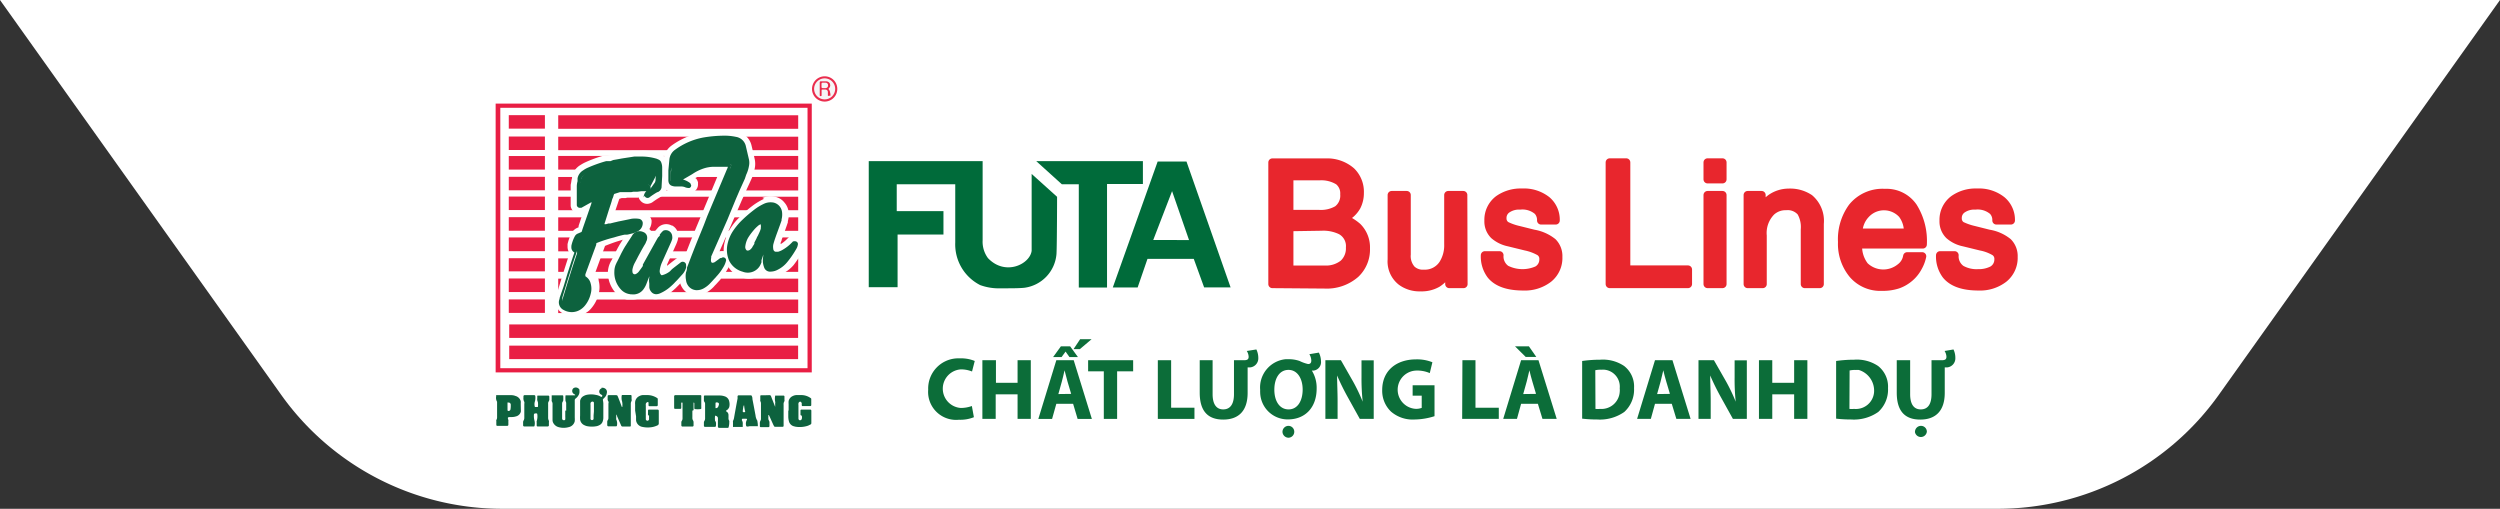 <svg id="Layer_1" data-name="Layer 1" xmlns="http://www.w3.org/2000/svg" xmlns:xlink="http://www.w3.org/1999/xlink" viewBox="0 0 294.82 60"><rect x="0" y="0" width="294.82" height="60" fill="#333333" stroke="none"/><defs><style>.cls-1,.cls-16,.cls-17,.cls-8{fill:none;}.cls-2,.cls-4{fill:#fff;}.cls-3{clip-path:url(#clip-path);}.cls-10,.cls-12,.cls-14,.cls-15,.cls-18,.cls-4,.cls-5,.cls-6,.cls-7,.cls-9{fill-rule:evenodd;}.cls-5{fill:#f5f5f6;}.cls-6{fill:#ea2849;}.cls-7{fill:#ea2d4e;}.cls-17,.cls-8{stroke:#fff;}.cls-8{stroke-width:1.85px;}.cls-13,.cls-9{fill:#0d623e;}.cls-10{fill:#10623e;}.cls-11,.cls-12{fill:#e91e44;}.cls-14{fill:#006b3a;}.cls-15{fill:#e8262d;}.cls-16{stroke:#e8262d;stroke-linecap:round;stroke-width:0.96px;}.cls-16,.cls-17{stroke-linejoin:round;}.cls-17{stroke-width:4.37px;}.cls-18{fill:#0c6d39;}</style><clipPath id="clip-path"><rect class="cls-1" x="58.45" y="8" width="180" height="44"/></clipPath></defs><path class="cls-2" d="M0,0H294.82L261.66,46.56A32,32,0,0,1,235.59,60H59.22A32,32,0,0,1,33.16,46.56Z"/><g class="cls-3"><path class="cls-4" d="M58.7,43.71H95.48V12.51H58.7Z"/><path class="cls-5" d="M97.26,9.16a1.31,1.31,0,0,1,1.32,1.3h0a1.34,1.34,0,0,1-1.34,1.32h0a1.32,1.32,0,0,1,0-2.63Z"/><path class="cls-6" d="M97.65,10.13a.3.3,0,0,1-.26.26H97a.12.12,0,0,1-.12-.12h0v-.4A.12.12,0,0,1,97,9.75h.39a.29.29,0,0,1,.26.3A.24.24,0,0,1,97.65,10.13Zm.28,1.14a1.1,1.1,0,0,0-.05-.4.48.48,0,0,0-.15-.32v-.13a.43.43,0,0,0,.16-.47.37.37,0,0,0-.2-.28.5.5,0,0,0-.27-.08h-.65a.11.11,0,0,0-.1.11v1.57h0a.13.13,0,0,0,.09.07s.13,0,.13-.08v-.53c0-.18,0-.17.17-.17h.28a.29.29,0,0,1,.29.29h0v.43a.15.15,0,0,0,.18,0S97.94,11.32,97.93,11.27Z"/><path class="cls-7" d="M97.26,11.72a1.24,1.24,0,1,1,1.23-1.25h0A1.24,1.24,0,0,1,97.26,11.72Zm0-2.72a1.49,1.49,0,1,0,1.48,1.5v0A1.48,1.48,0,0,0,97.26,9Z"/><path class="cls-4" d="M64,50.26h-.61a.11.11,0,0,1-.1-.1v-.4a.24.24,0,0,1,0-.12,1.8,1.8,0,0,0,.07-.83.08.08,0,0,0-.07-.08h-.2s-.12.06-.12.1a2.11,2.11,0,0,0,.07.79,1.32,1.32,0,0,1,0,.56.1.1,0,0,1-.07.09H61.82a.13.13,0,0,1-.13-.12v-.32a.43.43,0,0,1,.06-.27.55.55,0,0,0,.08-.31V47.6a.49.49,0,0,0,0-.24.8.8,0,0,1-.1-.5V46.7a.13.13,0,0,1,.13-.13H63a.13.13,0,0,1,.13.13,1.57,1.57,0,0,1-.07.68,1.1,1.1,0,0,0,0,.51.13.13,0,0,0,.07.09,1,1,0,0,0,.24,0h.06a2,2,0,0,0,0-.6.7.7,0,0,1-.07-.43v-.24c0-.08,0-.06.08-.08h1.21a.13.13,0,0,1,.13.12V47a.51.51,0,0,1-.08.34.43.43,0,0,0-.06.27v1.61a.75.75,0,0,0,.09.39.61.61,0,0,1,0,.19v.32a.14.14,0,0,1-.12.16H64Z"/><path class="cls-8" d="M64,50.26h-.61a.11.11,0,0,1-.1-.1v-.4a.24.24,0,0,1,0-.12,1.8,1.8,0,0,0,.07-.83.08.08,0,0,0-.07-.08h-.2s-.12.06-.12.1a2.11,2.11,0,0,0,.07.79,1.32,1.32,0,0,1,0,.56.1.1,0,0,1-.07.09H61.82a.13.13,0,0,1-.13-.12v-.32a.43.43,0,0,1,.06-.27.55.55,0,0,0,.08-.31V47.6a.49.49,0,0,0,0-.24.8.8,0,0,1-.1-.5V46.7a.13.13,0,0,1,.13-.13H63a.13.13,0,0,1,.13.13,1.57,1.57,0,0,1-.07.68,1.1,1.1,0,0,0,0,.51.13.13,0,0,0,.07.09,1,1,0,0,0,.24,0h.06a2,2,0,0,0,0-.6.7.7,0,0,1-.07-.43v-.24c0-.08,0-.06.08-.08h1.21a.13.13,0,0,1,.13.12V47a.51.51,0,0,1-.08.34.43.43,0,0,0-.06.27v1.61a.75.75,0,0,0,.09.39.61.61,0,0,1,0,.19v.32a.14.14,0,0,1-.12.16H64Z"/><path class="cls-4" d="M66.77,48.39v-.81a.48.48,0,0,0-.08-.31.09.09,0,0,1,0-.07,2.62,2.62,0,0,1,0-.56h1.13a.09.09,0,0,0,0-.07l-.17-.11a.42.42,0,0,1-.14-.5.34.34,0,0,1,.15-.18.49.49,0,0,1,.67.19.58.58,0,0,1,0,.14.79.79,0,0,1-.12.54,1.22,1.22,0,0,1-.32.36.25.25,0,0,0-.11.24v2a3.23,3.23,0,0,1,0,.44.92.92,0,0,1-.71.7,2.22,2.22,0,0,1-1.2,0,.93.93,0,0,1-.65-.55.63.63,0,0,1-.06-.27V47.7a.62.62,0,0,0-.1-.42.21.21,0,0,1,0-.11v-.53h1.26c.12,0,.16,0,.16.18v.32a.32.32,0,0,1-.06.23.43.43,0,0,0-.08.27v1.77a.21.21,0,0,0,.26.16h0a.11.11,0,0,0,.11-.11,1.31,1.31,0,0,0,0-.28v-.79Z"/><path class="cls-8" d="M66.77,48.39v-.81a.48.48,0,0,0-.08-.31.09.09,0,0,1,0-.07,2.62,2.62,0,0,1,0-.56h1.13a.09.09,0,0,0,0-.07l-.17-.11a.42.42,0,0,1-.14-.5.34.34,0,0,1,.15-.18.49.49,0,0,1,.67.19.58.58,0,0,1,0,.14.79.79,0,0,1-.12.54,1.22,1.22,0,0,1-.32.36.25.25,0,0,0-.11.24v2a3.23,3.23,0,0,1,0,.44.92.92,0,0,1-.71.7,2.22,2.22,0,0,1-1.2,0,.93.93,0,0,1-.65-.55.63.63,0,0,1-.06-.27V47.7a.62.62,0,0,0-.1-.42.21.21,0,0,1,0-.11v-.53h1.26c.12,0,.16,0,.16.18v.32a.32.32,0,0,1-.06.23.43.43,0,0,0-.08.27v1.77a.21.21,0,0,0,.26.16h0a.11.11,0,0,0,.11-.11,1.31,1.31,0,0,0,0-.28v-.79Z"/><path class="cls-4" d="M90.27,46.58c.75,0,.54-.13.82.55.11.27.22.54.32.82h0v-.09a2.67,2.67,0,0,0,0-.4.45.45,0,0,0,0-.23,1.72,1.72,0,0,1,0-.64h1a.11.11,0,0,1,.1.1v.4a.43.43,0,0,1,0,.16.62.62,0,0,0-.1.42v2.5a.11.11,0,0,1-.1.1h-.93a.15.15,0,0,1-.09-.06,3.18,3.18,0,0,1-.16-.32l-.45-1h-.07v.4a.46.46,0,0,0,.06.23.48.48,0,0,1,.07.31v.36a.12.12,0,0,1-.12.12h-.9a.11.11,0,0,1-.11-.1v-.32a.61.61,0,0,1,.07-.35.43.43,0,0,0,.06-.27v-1.7a.52.52,0,0,0-.08-.3.38.38,0,0,1,0-.15v-.45a.1.1,0,0,1,.11-.09h.5Z"/><path class="cls-8" d="M90.27,46.58c.75,0,.54-.13.82.55.11.27.22.54.32.82h0v-.09a2.67,2.67,0,0,0,0-.4.45.45,0,0,0,0-.23,1.72,1.72,0,0,1,0-.64h1a.11.11,0,0,1,.1.1v.4a.43.43,0,0,1,0,.16.62.62,0,0,0-.1.42v2.5a.11.11,0,0,1-.1.1h-.93a.15.15,0,0,1-.09-.06,3.18,3.18,0,0,1-.16-.32l-.45-1h-.07v.4a.46.46,0,0,0,.06.23.48.48,0,0,1,.07.31v.36a.12.12,0,0,1-.12.12h-.9a.11.11,0,0,1-.11-.1v-.32a.61.61,0,0,1,.07-.35.43.43,0,0,0,.06-.27v-1.7a.52.52,0,0,0-.08-.3.38.38,0,0,1,0-.15v-.45a.1.1,0,0,1,.11-.09h.5Z"/><path class="cls-4" d="M72.2,46.57h.33c.29,0,.26,0,.37.26s.29.76.43,1.13h.06a1.73,1.73,0,0,0-.07-.75,1.75,1.75,0,0,1,0-.56h1c.15,0,.18,0,.18.2v.28a.45.45,0,0,1,0,.23.56.56,0,0,0-.09.31v2.57l-.06.06h-.92a.19.19,0,0,1-.16-.11l-.48-1.11c0-.08-.07-.15-.1-.22h0v.48a.24.24,0,0,0,0,.12,1.13,1.13,0,0,1,.09.7.12.12,0,0,1-.12.12h-.9a.13.13,0,0,1-.13-.13v-.41a.33.33,0,0,1,.06-.19.46.46,0,0,0,.08-.3v-1.7a.32.32,0,0,0,0-.23.49.49,0,0,1-.09-.35v-.28a.12.12,0,0,1,.12-.12h.47Z"/><path class="cls-8" d="M72.2,46.57h.33c.29,0,.26,0,.37.26s.29.76.43,1.13h.06a1.73,1.73,0,0,0-.07-.75,1.75,1.75,0,0,1,0-.56h1c.15,0,.18,0,.18.2v.28a.45.45,0,0,1,0,.23.56.56,0,0,0-.09.31v2.57l-.06.06h-.92a.19.19,0,0,1-.16-.11l-.48-1.11c0-.08-.07-.15-.1-.22h0v.48a.24.24,0,0,0,0,.12,1.13,1.13,0,0,1,.09.7.12.12,0,0,1-.12.12h-.9a.13.13,0,0,1-.13-.13v-.41a.33.33,0,0,1,.06-.19.46.46,0,0,0,.08-.3v-1.7a.32.32,0,0,0,0-.23.49.49,0,0,1-.09-.35v-.28a.12.12,0,0,1,.12-.12h.47Z"/><path class="cls-4" d="M93,48.39v-.77a1,1,0,0,1,0-.35.87.87,0,0,1,.5-.6,1.05,1.05,0,0,1,.43-.11h.56a2,2,0,0,1,1.1.35.13.13,0,0,1,.08.13v.69a.12.12,0,0,1-.11.13h-.89c-.08,0-.11,0-.12-.13a1.27,1.27,0,0,1,0-.2.25.25,0,0,0-.18-.19.25.25,0,0,0-.21.2v1.81a.2.2,0,0,0,.15.18.22.22,0,0,0,.23-.12.64.64,0,0,0,0-.43l-.05-.06a.12.12,0,0,1-.09-.12v-.48a.11.11,0,0,1,.1-.1h1.06a.12.12,0,0,1,.12.12h0v1.54a.18.18,0,0,1-.1.16l-.29.14a3.1,3.1,0,0,1-1.48.12l-.23-.06a.83.83,0,0,1-.55-.6,2.24,2.24,0,0,1-.07-.51V48.4Z"/><path class="cls-8" d="M93,48.39v-.77a1,1,0,0,1,0-.35.87.87,0,0,1,.5-.6,1.05,1.05,0,0,1,.43-.11h.56a2,2,0,0,1,1.1.35.13.13,0,0,1,.08.13v.69a.12.12,0,0,1-.11.13h-.89c-.08,0-.11,0-.12-.13a1.27,1.27,0,0,1,0-.2.25.25,0,0,0-.18-.19.25.25,0,0,0-.21.2v1.81a.2.2,0,0,0,.15.18.22.22,0,0,0,.23-.12.64.64,0,0,0,0-.43l-.05-.06a.12.12,0,0,1-.09-.12v-.48a.11.11,0,0,1,.1-.1h1.06a.12.12,0,0,1,.12.12h0v1.54a.18.18,0,0,1-.1.16l-.29.14a3.1,3.1,0,0,1-1.48.12l-.23-.06a.83.83,0,0,1-.55-.6,2.24,2.24,0,0,1-.07-.51V48.4Z"/><path class="cls-4" d="M74.9,48.39v-.72a1.41,1.41,0,0,1,0-.29.86.86,0,0,1,.48-.69.89.89,0,0,1,.42-.12h.57a2,2,0,0,1,1.14.35.15.15,0,0,1,.06.09v.77s-.06.09-.11.09H76.6c-.07,0-.11,0-.12-.13V47.5a.09.09,0,0,0,0-.07.15.15,0,0,0-.21,0l0,0a.36.36,0,0,0-.11.16.67.67,0,0,0,0,.2v1.45a.67.67,0,0,0,0,.2.23.23,0,0,0,.18.15c.08,0,.2-.08.2-.16v-.36a.09.09,0,0,0,0-.07.23.23,0,0,1-.12-.27v-.36a.11.11,0,0,1,.1-.1h1c.12,0,.17,0,.17.17v1.45a.25.25,0,0,1-.17.25,2.55,2.55,0,0,1-.53.18,3,3,0,0,1-1.2,0,.91.91,0,0,1-.78-.77v-.48Z"/><path class="cls-8" d="M74.9,48.39v-.72a1.41,1.41,0,0,1,0-.29.86.86,0,0,1,.48-.69.89.89,0,0,1,.42-.12h.57a2,2,0,0,1,1.14.35.15.15,0,0,1,.06.09v.77s-.06.09-.11.09H76.6c-.07,0-.11,0-.12-.13V47.5a.09.09,0,0,0,0-.07.15.15,0,0,0-.21,0l0,0a.36.36,0,0,0-.11.16.67.67,0,0,0,0,.2v1.45a.67.67,0,0,0,0,.2.23.23,0,0,0,.18.15c.08,0,.2-.08.2-.16v-.36a.09.09,0,0,0,0-.07.23.23,0,0,1-.12-.27v-.36a.11.11,0,0,1,.1-.1h1c.12,0,.17,0,.17.17v1.45a.25.25,0,0,1-.17.25,2.55,2.55,0,0,1-.53.18,3,3,0,0,1-1.2,0,.91.91,0,0,1-.78-.77v-.48Z"/><path class="cls-4" d="M81.65,48.4v.81a.56.56,0,0,0,.06.31.46.46,0,0,1,.08.3v.33a.12.12,0,0,1-.12.12H80.48a.13.13,0,0,1-.13-.13v-.36a.33.33,0,0,1,.06-.19.5.5,0,0,0,.08-.27V47.51s0-.08-.07-.07-.07,0-.08.08a.84.84,0,0,0,0,.16v.44a.12.12,0,0,1-.11.1h-.56c-.12,0-.17,0-.17-.18V46.73a.14.14,0,0,1,.12-.16h3s.07,0,.08.08a.24.24,0,0,1,0,.12V48a.24.24,0,0,1,0,.12.1.1,0,0,1-.08.07,2.58,2.58,0,0,1-.68,0l-.06-.06c-.06-.06,0-.08,0-.12v-.52c0-.05-.06-.07-.09-.06h0v.89Z"/><path class="cls-8" d="M81.65,48.4v.81a.56.56,0,0,0,.06.31.46.46,0,0,1,.08.3v.33a.12.12,0,0,1-.12.12H80.48a.13.13,0,0,1-.13-.13v-.36a.33.33,0,0,1,.06-.19.5.5,0,0,0,.08-.27V47.51s0-.08-.07-.07-.07,0-.08.08a.84.84,0,0,0,0,.16v.44a.12.12,0,0,1-.11.1h-.56c-.12,0-.17,0-.17-.18V46.73a.14.14,0,0,1,.12-.16h3s.07,0,.08.08a.24.24,0,0,1,0,.12V48a.24.24,0,0,1,0,.12.1.1,0,0,1-.08.07,2.58,2.58,0,0,1-.68,0l-.06-.06c-.06-.06,0-.08,0-.12v-.52c0-.05-.06-.07-.09-.06h0v.89Z"/><path class="cls-4" d="M70,49.05v.32a.18.18,0,0,1-.17.14.19.19,0,0,1-.19-.11.24.24,0,0,1,0-.12.67.67,0,0,1,0-.2V47.75a1,1,0,0,1,0-.24.23.23,0,0,1,.16-.17.18.18,0,0,1,.24.11v.91C70.05,48.57,70,48.82,70,49.05Zm1-3.29a.37.37,0,0,0-.18.08.42.42,0,0,0,0,.59l0,0,.18.09v.1c0,.1-.1.13-.19.08a1.41,1.41,0,0,0-.56-.21,2.64,2.64,0,0,0-1.12,0,1.34,1.34,0,0,0-.3.12.79.79,0,0,0-.44.59V49a3.91,3.91,0,0,0,0,.48.89.89,0,0,0,.52.68l.27.09a3,3,0,0,0,1.2,0,1.17,1.17,0,0,0,.26-.1A.74.74,0,0,0,71,49.7a1.34,1.34,0,0,0,.07-.39V47.53A3.18,3.18,0,0,0,71,47.1c.07-.15.22-.23.31-.37a.77.77,0,0,0,.16-.41.48.48,0,0,0-.39-.56H71Z"/><path class="cls-8" d="M70,49.05v.32a.18.18,0,0,1-.17.14.19.19,0,0,1-.19-.11.24.24,0,0,1,0-.12.67.67,0,0,1,0-.2V47.75a1,1,0,0,1,0-.24.23.23,0,0,1,.16-.17.18.18,0,0,1,.24.11v.91C70.05,48.57,70,48.82,70,49.05Zm1-3.29a.37.37,0,0,0-.18.08.42.42,0,0,0,0,.59l0,0,.18.09v.1c0,.1-.1.13-.19.08a1.41,1.41,0,0,0-.56-.21,2.64,2.64,0,0,0-1.12,0,1.34,1.34,0,0,0-.3.12.79.79,0,0,0-.44.59V49a3.91,3.91,0,0,0,0,.48.89.89,0,0,0,.52.68l.27.09a3,3,0,0,0,1.2,0,1.17,1.17,0,0,0,.26-.1A.74.74,0,0,0,71,49.7a1.34,1.34,0,0,0,.07-.39V47.53A3.18,3.18,0,0,0,71,47.1c.07-.15.22-.23.31-.37a.77.77,0,0,0,.16-.41.48.48,0,0,0-.39-.56H71Z"/><path class="cls-4" d="M84.72,47.87a.29.29,0,0,1-.32.23h0V48a.81.81,0,0,0,0-.22v-.3c0-.16.07-.16.21-.14a.22.22,0,0,1,.2.17A.86.86,0,0,1,84.72,47.87ZM86,49.71a.21.21,0,0,0,0-.11.54.54,0,0,1-.09-.35v-.36a.48.48,0,0,0-.18-.35l-.1-.07a.06.06,0,0,1,0-.08l0,0a.77.77,0,0,0,.33-.44,1.38,1.38,0,0,0,0-.64.78.78,0,0,0-.57-.63,1.71,1.71,0,0,0-.55-.09H83.15c-.1,0-.14,0-.14.16v.36a.35.35,0,0,0,.08.26.38.38,0,0,1,.06.23v1.66a.55.55,0,0,1-.07.31.42.42,0,0,0-.07.27v.32a.13.13,0,0,0,.13.13h1.21l.08-.09h0c0-.21.06-.44-.1-.62h0a2,2,0,0,1,0-.6h.06c.06,0,.26.1.27.25a2.16,2.16,0,0,1,0,.36v.65c0,.12.06.17.18.17h1a.1.1,0,0,0,.08-.07A2.08,2.08,0,0,0,86,49.71Z"/><path class="cls-8" d="M84.72,47.87a.29.29,0,0,1-.32.23h0V48a.81.81,0,0,0,0-.22v-.3c0-.16.07-.16.21-.14a.22.22,0,0,1,.2.17A.86.86,0,0,1,84.72,47.87ZM86,49.71a.21.21,0,0,0,0-.11.54.54,0,0,1-.09-.35v-.36a.48.48,0,0,0-.18-.35l-.1-.07a.06.06,0,0,1,0-.08l0,0a.77.77,0,0,0,.33-.44,1.38,1.38,0,0,0,0-.64.78.78,0,0,0-.57-.63,1.71,1.71,0,0,0-.55-.09H83.15c-.1,0-.14,0-.14.16v.36a.35.35,0,0,0,.08.26.38.38,0,0,1,.06.23v1.66a.55.55,0,0,1-.07.31.42.42,0,0,0-.07.27v.32a.13.13,0,0,0,.13.13h1.21l.08-.09h0c0-.21.06-.44-.1-.62h0a2,2,0,0,1,0-.6h.06c.06,0,.26.1.27.25a2.16,2.16,0,0,1,0,.36v.65c0,.12.06.17.18.17h1a.1.1,0,0,0,.08-.07A2.08,2.08,0,0,0,86,49.71Z"/><path class="cls-4" d="M87.7,48.58h0a.11.11,0,0,1-.11-.13h0a4.58,4.58,0,0,1,.1-.63l.06-.05h0a5,5,0,0,0,.1.64C87.93,48.62,87.83,48.58,87.7,48.58Zm1.62,1.1a.11.11,0,0,0,0-.08A1.44,1.44,0,0,1,89.1,49c-.12-.64-.24-1.29-.37-1.93a.66.66,0,0,0-.07-.36.12.12,0,0,0-.12-.09H87.09a.12.12,0,0,0-.11.09v.24c-.14.73-.27,1.45-.4,2.18a1.23,1.23,0,0,1-.14.46.21.21,0,0,0,0,.11v.52c0,.17,0,.06.08.08h1.12V50a.66.66,0,0,0-.1-.43v-.07a.1.1,0,0,1,.08-.12H88a.1.1,0,0,1,.1.1.06.06,0,0,1,0,0l-.09.19a1.47,1.47,0,0,0,0,.59c.14.1.29,0,.43,0h.93A2.35,2.35,0,0,0,89.32,49.68Z"/><path class="cls-8" d="M87.7,48.58h0a.11.11,0,0,1-.11-.13h0a4.58,4.58,0,0,1,.1-.63l.06-.05h0a5,5,0,0,0,.1.64C87.93,48.62,87.83,48.58,87.7,48.58Zm1.62,1.1a.11.11,0,0,0,0-.08A1.44,1.44,0,0,1,89.1,49c-.12-.64-.24-1.29-.37-1.93a.66.66,0,0,0-.07-.36.12.12,0,0,0-.12-.09H87.09a.12.12,0,0,0-.11.09v.24c-.14.73-.27,1.45-.4,2.18a1.23,1.23,0,0,1-.14.46.21.21,0,0,0,0,.11v.52c0,.17,0,.06.08.08h1.12V50a.66.66,0,0,0-.1-.43v-.07a.1.1,0,0,1,.08-.12H88a.1.1,0,0,1,.1.1.06.06,0,0,1,0,0l-.09.19a1.47,1.47,0,0,0,0,.59c.14.1.29,0,.43,0h.93A2.35,2.35,0,0,0,89.32,49.68Z"/><path class="cls-4" d="M60.2,48.25a.24.24,0,0,1-.29.18h0s-.06-.05-.06-.09v-.4h0v-.45c0-.15,0-.07.08-.08a.27.27,0,0,1,.3.2A2.83,2.83,0,0,1,60.2,48.25Zm1.21-.73a1,1,0,0,0,0-.24.91.91,0,0,0-.64-.62,1.27,1.27,0,0,0-.47-.09H58.51v.16a.9.9,0,0,0,.11.62V49.2a.53.53,0,0,1-.09.3.38.38,0,0,0,0,.15v.44a.09.09,0,0,0,.1.1h1.21a.14.14,0,0,0,.11-.1v-.44a.38.38,0,0,0,0-.15c-.11-.3-.08-.34.25-.35h.2a1,1,0,0,0,.43-.06.81.81,0,0,0,.59-.56,1.31,1.31,0,0,0,0-.28C61.42,48.05,61.41,47.79,61.41,47.52Z"/><path class="cls-8" d="M60.2,48.25a.24.24,0,0,1-.29.18h0s-.06-.05-.06-.09v-.4h0v-.45c0-.15,0-.07.08-.08a.27.27,0,0,1,.3.2A2.83,2.83,0,0,1,60.2,48.25Zm1.21-.73a1,1,0,0,0,0-.24.91.91,0,0,0-.64-.62,1.27,1.27,0,0,0-.47-.09H58.51v.16a.9.9,0,0,0,.11.62V49.2a.53.53,0,0,1-.09.3.38.38,0,0,0,0,.15v.44a.09.09,0,0,0,.1.1h1.21a.14.14,0,0,0,.11-.1v-.44a.38.38,0,0,0,0-.15c-.11-.3-.08-.34.25-.35h.2a1,1,0,0,0,.43-.06.81.81,0,0,0,.59-.56,1.31,1.31,0,0,0,0-.28C61.42,48.05,61.41,47.79,61.41,47.52Z"/><path class="cls-9" d="M64,50.29h-.61a.11.11,0,0,1-.1-.1v-.4a.24.24,0,0,1,0-.12,1.8,1.8,0,0,0,.07-.83.1.1,0,0,0-.07-.09h-.2s-.12.06-.12.1a2.11,2.11,0,0,0,.07.79,1.32,1.32,0,0,1,0,.56.1.1,0,0,1-.07.09H61.82a.13.13,0,0,1-.13-.12v-.32a.43.43,0,0,1,.06-.27.55.55,0,0,0,.08-.31V47.62a.45.45,0,0,0,0-.23.8.8,0,0,1-.1-.5v-.16a.13.13,0,0,1,.13-.13H63a.13.13,0,0,1,.13.13,1.57,1.57,0,0,1-.07.68,1.1,1.1,0,0,0,0,.51s0,.08.07.08h.3a2,2,0,0,0,0-.6.7.7,0,0,1-.07-.43v-.24c0-.08,0-.06.08-.08h1.21a.13.13,0,0,1,.13.13V47a.48.48,0,0,1-.08.35.43.43,0,0,0-.06.27v1.61a.75.75,0,0,0,.09.39.61.61,0,0,1,0,.19v.32a.14.14,0,0,1-.12.16H64Z"/><path class="cls-9" d="M66.77,48.42v-.81a.48.48,0,0,0-.08-.31.09.09,0,0,1,0-.07,2.62,2.62,0,0,1,0-.56,0,0,0,0,1,0-.05h1.13a.09.09,0,0,0,0-.07l-.17-.11a.42.42,0,0,1-.14-.5.34.34,0,0,1,.15-.18.49.49,0,0,1,.67.19.58.58,0,0,1,0,.14.79.79,0,0,1-.12.54,1.22,1.22,0,0,1-.32.36.25.25,0,0,0-.11.24v2a3.23,3.23,0,0,1,0,.44.92.92,0,0,1-.71.7,2.22,2.22,0,0,1-1.2,0,1,1,0,0,1-.65-.55.67.67,0,0,1-.06-.28V47.73a.62.62,0,0,0-.1-.42.21.21,0,0,1,0-.11v-.53l0-.05h1.21c.12,0,.16,0,.16.18v.32a.38.38,0,0,1-.06.23.43.43,0,0,0-.08.27v1.77a.21.21,0,0,0,.26.16h0a.11.11,0,0,0,.11-.11,1.31,1.31,0,0,0,0-.28v-.74Z"/><path class="cls-9" d="M90.27,46.61c.75,0,.54-.13.82.54.11.28.22.55.32.83v0a2.67,2.67,0,0,0,0-.4.45.45,0,0,0,0-.23,1.72,1.72,0,0,1,0-.64v-.06h1a.11.11,0,0,1,.1.1v.4a.43.43,0,0,1,0,.16.62.62,0,0,0-.1.42v2.5a.11.11,0,0,1-.1.1h-.93a.15.15,0,0,1-.09-.06,3.18,3.18,0,0,1-.16-.32l-.45-1h-.07v.4a.46.46,0,0,0,.06.23.48.48,0,0,1,.07.31v.36a.12.12,0,0,1-.12.12h-.9a.1.1,0,0,1-.11-.09h0v-.32a.61.61,0,0,1,.07-.35.43.43,0,0,0,.06-.27V47.6a.52.52,0,0,0-.08-.3.38.38,0,0,1,0-.15V46.7a.1.1,0,0,1,.11-.09h.5Z"/><path class="cls-9" d="M72.2,46.6h.33c.29,0,.26,0,.37.26s.29.75.43,1.13h.06c.06,0,0,0,0-.05a1.73,1.73,0,0,0-.07-.75,1.75,1.75,0,0,1,0-.56.1.1,0,0,1,.06-.05h.92c.15,0,.18,0,.18.2v.28a.45.45,0,0,1,0,.23.56.56,0,0,0-.09.31v2.64l-.06.06h-.92a.17.17,0,0,1-.16-.12l-.48-1.1c0-.08-.07-.15-.1-.22h0v.48a.24.24,0,0,0,0,.12,1.13,1.13,0,0,1,.09.7.12.12,0,0,1-.12.12h-.9a.15.15,0,0,1-.13-.14v-.4a.33.33,0,0,1,.06-.19.46.46,0,0,0,.08-.3V47.58a.34.34,0,0,0,0-.24.46.46,0,0,1-.09-.34v-.28a.12.12,0,0,1,.12-.12h.47Z"/><path class="cls-9" d="M93,48.42v-.77a2.16,2.16,0,0,1,0-.36.85.85,0,0,1,.5-.59,1.05,1.05,0,0,1,.43-.11h.56a1.89,1.89,0,0,1,1.1.35.13.13,0,0,1,.08.13v.69a.12.12,0,0,1-.11.13h-.89c-.08,0-.11,0-.12-.13a1.27,1.27,0,0,1,0-.2.28.28,0,0,0-.18-.2.25.25,0,0,0-.21.21.67.67,0,0,0,0,.2v1.61a.2.2,0,0,0,.15.18.22.22,0,0,0,.23-.12.66.66,0,0,0,0-.44l-.05,0a.12.12,0,0,1-.09-.12v-.48a.11.11,0,0,1,.1-.1h1.06a.13.13,0,0,1,.12.13V49.9a.18.18,0,0,1-.1.16l-.29.14a3.1,3.1,0,0,1-1.48.12l-.23-.06a.83.83,0,0,1-.55-.6,2.24,2.24,0,0,1-.07-.51v-.73Z"/><path class="cls-9" d="M74.9,48.42V47.7a1.41,1.41,0,0,1,0-.29.86.86,0,0,1,.48-.69,1,1,0,0,1,.42-.13h.57a2.11,2.11,0,0,1,1.14.36.15.15,0,0,1,.06.09v.77s-.06.09-.11.09H76.6c-.07,0-.11,0-.12-.13v-.24a.09.09,0,0,0,0-.07.15.15,0,0,0-.21,0l0,0a.36.36,0,0,0-.11.16.67.67,0,0,0,0,.2v1.65a.23.23,0,0,0,.18.15c.08,0,.2-.08.2-.16V49.1a.09.09,0,0,0,0-.07.23.23,0,0,1-.12-.27V48.4a.11.11,0,0,1,.1-.1h1c.12,0,.17.05.17.17v1.45a.25.25,0,0,1-.17.25,2.55,2.55,0,0,1-.53.18,3,3,0,0,1-1.2,0,.91.91,0,0,1-.78-.77V49.1Z"/><path class="cls-10" d="M81.65,48.43v.8a.59.59,0,0,0,.06.32.46.46,0,0,1,.08.3v.33a.12.12,0,0,1-.12.12H80.48a.13.13,0,0,1-.13-.13v-.36a.33.33,0,0,1,.06-.19.5.5,0,0,0,.08-.27V47.54s0-.08-.07-.07-.07,0-.08.08a.84.84,0,0,0,0,.16v.41a.12.12,0,0,1-.11.1h-.56c-.12,0-.17,0-.17-.18V46.76a.14.14,0,0,1,.12-.16h3s.07,0,.08.08a.21.21,0,0,1,0,.11v1.26a.24.24,0,0,1,0,.12.1.1,0,0,1-.08.07,2.58,2.58,0,0,1-.68,0l-.06-.06v-.64a.08.08,0,0,0-.09-.06h0v.89Z"/><path class="cls-9" d="M70,49.08v.32a.18.18,0,0,1-.17.14.18.18,0,0,1-.19-.12.21.21,0,0,1,0-.11V47.78a1,1,0,0,1,0-.24.23.23,0,0,1,.16-.17.18.18,0,0,1,.24.11v.91C70.05,48.61,70,48.85,70,49.08Zm1-3.29a.39.39,0,0,0-.33.44.41.41,0,0,0,.17.27l.18.1v.1c0,.1-.1.13-.19.07a1.56,1.56,0,0,0-.56-.2,2.64,2.64,0,0,0-1.12,0,1.34,1.34,0,0,0-.3.12.79.79,0,0,0-.44.59V49a3.91,3.91,0,0,0,0,.48.86.86,0,0,0,.52.67,1.48,1.48,0,0,0,.27.1,3,3,0,0,0,1.2,0,1.17,1.17,0,0,0,.26-.1.75.75,0,0,0,.42-.47,1.34,1.34,0,0,0,.07-.39V47.56a3.18,3.18,0,0,0-.06-.43c.07-.15.22-.23.31-.37a.86.86,0,0,0,.16-.41.48.48,0,0,0-.33-.59.43.43,0,0,0-.35,0Z"/><path class="cls-9" d="M84.72,47.89a.3.3,0,0,1-.34.24h0V47.6c0-.16.07-.16.21-.14a.22.22,0,0,1,.2.17A.75.75,0,0,1,84.72,47.89ZM86,49.74a.21.21,0,0,0,0-.11.54.54,0,0,1-.09-.35v-.36a.48.48,0,0,0-.18-.35l-.1-.07a.06.06,0,0,1,0-.08l0,0A.77.77,0,0,0,86,48a1.38,1.38,0,0,0,0-.64.78.78,0,0,0-.57-.63,1.71,1.71,0,0,0-.55-.09H83.15c-.1,0-.14,0-.14.16v.36a.35.35,0,0,0,.08.26.38.38,0,0,1,.06.23v1.66a.55.55,0,0,1-.07.31.41.41,0,0,0-.07.26v.33a.13.13,0,0,0,.13.13h1.21l.08-.09h0c0-.22.06-.44-.1-.62h0a2,2,0,0,1,0-.6h.06c.06,0,.26.1.27.25a2.16,2.16,0,0,1,0,.36v.64c0,.13.06.18.18.18h1a.1.1,0,0,0,.08-.07A2,2,0,0,0,86,49.74Z"/><path class="cls-9" d="M87.7,48.61h0a.11.11,0,0,1-.11-.13h0a4.58,4.58,0,0,1,.1-.63l.06-.06c.06-.06,0,0,0,0a4.58,4.58,0,0,0,.1.63C87.93,48.62,87.83,48.61,87.7,48.61Zm1.62,1.1a.11.11,0,0,0,0-.08A1.44,1.44,0,0,1,89.1,49c-.12-.64-.24-1.29-.37-1.94a.65.65,0,0,0-.07-.35.12.12,0,0,0-.12-.09H87.09a.14.14,0,0,0-.11.1V47c-.14.72-.27,1.45-.4,2.18a1.23,1.23,0,0,1-.14.46.21.21,0,0,0,0,.11v.52c0,.17,0,.06.08.08h1.07a0,0,0,0,0,0,0V50a.66.66,0,0,0-.1-.43v-.07a.1.1,0,0,1,.08-.12H88a.1.1,0,0,1,.1.1.06.06,0,0,1,0,0,.9.9,0,0,0-.09.78c.14.1.29,0,.43,0h.93a0,0,0,0,0,0-.05A2.18,2.18,0,0,0,89.32,49.71Z"/><path class="cls-9" d="M60.2,48.28a.24.24,0,0,1-.29.18h0s-.06-.05-.06-.09V48h0v-.45c0-.15,0-.07.08-.08a.27.27,0,0,1,.3.2A2.83,2.83,0,0,1,60.2,48.28Zm1.21-.73a1,1,0,0,0,0-.24.89.89,0,0,0-.64-.62,1.27,1.27,0,0,0-.47-.09H58.57l-.06,0v.16a.9.9,0,0,0,.11.62v1.85a.53.53,0,0,1-.09.3.38.38,0,0,0,0,.15v.44a.11.11,0,0,0,.1.1h1.21a.14.14,0,0,0,.11-.1v-.44a.38.38,0,0,0,0-.15c-.11-.31-.08-.34.25-.35h.2a1.55,1.55,0,0,0,.43-.07.79.79,0,0,0,.59-.55,1.31,1.31,0,0,0,0-.28C61.42,48.08,61.41,47.81,61.41,47.55Z"/><path class="cls-11" d="M95.73,12.22H58.45v31.7H95.73Zm-.5.49V43.42H59V12.71Z"/><path class="cls-12" d="M65.83,15.19h28.3v-1.6H65.83Z"/><path class="cls-12" d="M65.83,17.71h28.3V16.12H65.83Z"/><path class="cls-12" d="M65.83,20h28.3V18.39H65.83Z"/><path class="cls-12" d="M65.83,22.46h28.3V20.87H65.83Z"/><path class="cls-12" d="M65.83,24.79h28.3V23.2H65.83Z"/><path class="cls-12" d="M65.83,27.22h28.3V25.63H65.83Z"/><path class="cls-12" d="M65.83,29.64h28.3V28H65.83Z"/><path class="cls-12" d="M65.83,32.06h28.3V30.47H65.83Z"/><path class="cls-12" d="M65.83,34.45h28.3V32.86H65.83Z"/><path class="cls-12" d="M65.83,36.92h28.3v-1.6H65.83Z"/><path class="cls-12" d="M60,15.17h4.26V13.58H60Z"/><path class="cls-12" d="M60,17.69h4.26V16.1H60Z"/><path class="cls-12" d="M60,20h4.26V18.4H60Z"/><path class="cls-12" d="M60,22.44h4.26V20.85H60Z"/><path class="cls-12" d="M60,24.77h4.26V23.18H60Z"/><path class="cls-12" d="M60,27.21h4.26v-1.6H60Z"/><path class="cls-12" d="M60,29.62h4.26V28H60Z"/><path class="cls-12" d="M60,32h4.26V30.45H60Z"/><path class="cls-12" d="M60,34.44h4.26v-1.6H60Z"/><path class="cls-12" d="M60,36.9h4.26V35.31H60Z"/><path class="cls-12" d="M60.05,39.85H94.12V38.26H60.05Z"/><path class="cls-12" d="M60.05,42.35H94.12V40.76H60.05Z"/><path class="cls-4" d="M77.84,20.68a8.38,8.38,0,0,1-.06,1.25.39.39,0,0,1-.18.31,1,1,0,0,1-.24.16,6.88,6.88,0,0,0-.91.61s-.09.06-.13,0a.75.75,0,0,1-.07-.12v-.05a.91.91,0,0,1,.18-.47l.18-.22a.22.22,0,0,0,0-.22.3.3,0,0,0-.22-.16h-.25a22.37,22.37,0,0,0-2.82.45c-.31.08-.61.18-.92.28a.36.36,0,0,0-.21.19,2,2,0,0,0-.1.26c-.37,1.06-.7,2.14-1,3.22a.39.39,0,0,1-.07.27c-.07.09.12.25.24.25h.14l.28-.07c.92-.26,1.86-.45,2.79-.64a2.54,2.54,0,0,1,.87,0,.24.24,0,0,1,.21.22A.78.78,0,0,1,75,27a2,2,0,0,1-.58.22l-.75.18a11.2,11.2,0,0,0-1.41.36,17,17,0,0,0-1.85.68.42.42,0,0,0-.26.26c-.08.18-.15.37-.22.56l-1.12,3.06v.08c-.12.34-.13.35.18.58a1.16,1.16,0,0,1,.4.62,2.11,2.11,0,0,1,0,1,3,3,0,0,1-.63,1.29,1.69,1.69,0,0,1-.42.38,1.64,1.64,0,0,1-1.71,0,.66.66,0,0,1-.39-.77.51.51,0,0,1,.07-.31c.54-1.76,1.07-3.53,1.67-5.27v-.13a.26.26,0,0,0-.07-.22l-.15-.11a.39.39,0,0,1-.15-.33V29A3.9,3.9,0,0,1,68,28a.49.49,0,0,1,.22-.18.88.88,0,0,0,.35-.15.47.47,0,0,0,.28-.3c.09-.3.19-.59.28-.89l.75-2.29a1.58,1.58,0,0,0,.09-.31.33.33,0,0,0-.06-.27.15.15,0,0,0-.11-.08.49.49,0,0,0-.24,0c-.13.06-.25.14-.37.21l-1,.56h-.11s0,0,0-.05a12.82,12.82,0,0,1,.08-1.75,7,7,0,0,1,.13-.92,2.33,2.33,0,0,1,.08-.36,1.21,1.21,0,0,1,.54-.75,3.43,3.43,0,0,1,.49-.28,15.85,15.85,0,0,1,2-.71,11.2,11.2,0,0,1,1.28-.27c.7-.12,1.4-.24,2.1-.34a8.58,8.58,0,0,1,.87-.1,6,6,0,0,1,1.74.15.85.85,0,0,1,.22.09.35.35,0,0,1,.15.17,1.43,1.43,0,0,1,.09.5Z"/><path class="cls-2" d="M75.33,23.26v.08a1.05,1.05,0,0,0,.23.36,1,1,0,0,0,1.06.29,1,1,0,0,0,.36-.17h0c.22-.16.44-.31.67-.45l.12-.07.19-.12.14-.1a1.39,1.39,0,0,0,.58-1V19.66a2.39,2.39,0,0,0-.15-.83,1.28,1.28,0,0,0-.63-.72,1.37,1.37,0,0,0-.38-.15h-.08a7.07,7.07,0,0,0-2-.17H74.5L74,18l-.59.09-.37.06-.36.07-.58.1h-.25l-.21.05h-.52a15.08,15.08,0,0,0-2.07.76,4.59,4.59,0,0,0-.49.26l-.16.1a2.14,2.14,0,0,0-.94,1.3V21l-.06.22a4.92,4.92,0,0,1-.1.57v2.51h0a1.06,1.06,0,0,0,1.2.9l.21,0h0l-.48,1.45v.15l-.13.06h0a1.37,1.37,0,0,0-.69.63,5.09,5.09,0,0,0-.48,1.3v.36a1.41,1.41,0,0,0,.24.72h0l-.15.46-.2.61-.27.85-.25.78-.68,2.24a3.69,3.69,0,0,0-.11.45A1.66,1.66,0,0,0,66.45,37a2.62,2.62,0,0,0,2.66-.11,2.36,2.36,0,0,0,.65-.57,4,4,0,0,0,.84-1.69,3,3,0,0,0,0-1.53V33a2.13,2.13,0,0,0-.41-.77v-.06L71.35,29l.19-.08c.49-.19.94-.36,1.38-.49l.26-.08.25-.07.68-.16h.28l.18-.05L75,28h0a3.19,3.19,0,0,0,.84-.33,1.76,1.76,0,0,0,1-1.67,1.23,1.23,0,0,0-1.4-.95,3.61,3.61,0,0,0-1.18.07l-.92.18-.49.11-.26.06-.23,0,.33-1,.16-.47.1-.3.09-.25.27-.09h.46l.19-.05h1.31Zm-8,12.23L68,33.24h0a1.43,1.43,0,0,0,.28.32h0l.1.08v.08a1.06,1.06,0,0,1,0,.56,2,2,0,0,1-.42.89,1.12,1.12,0,0,1-.2.18h0a.58.58,0,0,1-.48.06Zm1.88-7h0l-.29.76V29.2a1.07,1.07,0,0,0-.15-.22h0v-.06a.77.77,0,0,1,.07-.16v-.07L69,28.6h0Zm.93-1.61h0a1.69,1.69,0,0,0,.23.36H70.3l-.21.09H70l-.13.07h0l.1-.32Zm6.71-7.12h0v1.09h0a2,2,0,0,0-.74-.06l-.65.07h-.23L75,21H73.16l-.19.05h-.25l-.18.06-.37.12a1.37,1.37,0,0,0-.81.72c0,.08-.07.16-.1.25l-.06.16a1.33,1.33,0,0,1-.14.41L71,23h0c0-.08-.08-.16-.13-.24a1.12,1.12,0,0,0-.84-.53h-.25a1.52,1.52,0,0,0-.47.1h-.07v-.51l.07-.25v-.2s0-.06.11-.11l.1-.07h0l.08-.05.13-.06a14.47,14.47,0,0,1,1.7-.64l.17-.05h.36l.26,0h.23l.63-.11.36-.06.57-.09.59-.1h1a5.46,5.46,0,0,1,1.21-.2Z"/><path class="cls-4" d="M84.84,19.35h-.63a4.69,4.69,0,0,0-1.29.2,6.5,6.5,0,0,0-1.41.6l-1.12.65-.23.17a.18.18,0,0,0,0,.25.5.5,0,0,0,.27.18,2,2,0,0,1,.65.31.86.86,0,0,1,.14.13h0a.05.05,0,0,1-.06.05.76.76,0,0,1-.42-.09,1.53,1.53,0,0,0-.52-.08h-.63a.76.76,0,0,1-.42-.09.25.25,0,0,1-.12-.13,1.31,1.31,0,0,1,0-.28v-.6l.06-.55c0-.4.07-.8.11-1.2a1.32,1.32,0,0,1,.55-.94A7.76,7.76,0,0,1,83,16.58a14.5,14.5,0,0,1,2.46-.21,6.4,6.4,0,0,1,1.31.13,1.14,1.14,0,0,1,.94.89l.36,1.53a1.61,1.61,0,0,1,0,.69,3.88,3.88,0,0,1-.3.93c-.73,1.56-1.41,3.14-2.1,4.73s-1.34,3.07-2,4.61c0,.12-.11.25-.16.38a1.22,1.22,0,0,0-.06.6.46.46,0,0,0,.52.41H84a.72.72,0,0,0,.35-.14l.61-.46.21-.11h0a2.73,2.73,0,0,1-.32.72,6.18,6.18,0,0,1-.64.88c-.27.32-.57.63-.86.94a3.38,3.38,0,0,1-.63.5,1.28,1.28,0,0,1-.74.19.9.9,0,0,1-.76-.43,1.06,1.06,0,0,1-.19-.52,2.55,2.55,0,0,1,0-.78,4.87,4.87,0,0,1,.28-.84c.89-2.25,1.81-4.48,2.74-6.72.62-1.47,1.23-3,1.85-4.43.07-.17.13-.34.2-.52s0-.19-.13-.22a1,1,0,0,0-.34-.05H84.8Z"/><path class="cls-2" d="M85.42,15.38a16.58,16.58,0,0,0-2.63.23,9,9,0,0,0-3.6,1.56,2.34,2.34,0,0,0-.93,1.56v.12l-.13,1.3v1.07a1.86,1.86,0,0,0,.08.62,1.22,1.22,0,0,0,.61.71,1.89,1.89,0,0,0,.84.2h.67a.43.43,0,0,1,.16,0h.32a1.32,1.32,0,0,0,.56,0,1,1,0,0,0,.94-1.09h0a.49.49,0,0,0,0-.17,1.11,1.11,0,0,0-.21-.42L82,21h0a5,5,0,0,1,1.19-.5,3.55,3.55,0,0,1,.91-.16h.7l-1.89,4.54-.44,1.06-.57,1.37-.41,1-.26.66-.39,1-.26.63-.16.42-.07.18-.06.17a4.64,4.64,0,0,0-.16.53,3,3,0,0,0,0,1.12,2.15,2.15,0,0,0,.35.95,1.91,1.91,0,0,0,1.53.87,2.31,2.31,0,0,0,1.28-.33,3.75,3.75,0,0,0,.86-.67l.15-.17.15-.15.19-.21.12-.13.12-.13.11-.13v-.06a6,6,0,0,0,.74-1,3.06,3.06,0,0,0,.43-1,1,1,0,0,0-.33-1h0a1,1,0,0,0-1-.17h0l1.55-3.52,1.12-2.6.26-.57.33-.75.32-.69.24-.53A5.17,5.17,0,0,0,89,19.88a2.6,2.6,0,0,0,0-1.11l-.12-.55-.24-1A2.14,2.14,0,0,0,87,15.55h-.08A6.33,6.33,0,0,0,85.42,15.38Zm-3,15.85h0A1.36,1.36,0,0,0,83,32h.06l-.17.19-.22.23a2.59,2.59,0,0,1-.42.32h0l-.14,0h0a.17.17,0,0,1,0-.1,1.09,1.09,0,0,1,0-.44V32h0v-.24l.06-.15Zm3-13.88a5.56,5.56,0,0,1,1,.1h.11c.13,0,.15,0,.17.13l.2.83.12.48V19h0a1.21,1.21,0,0,0-.62-.56,1.9,1.9,0,0,0-.74-.13l-1.49.06h0a5.6,5.6,0,0,0-1.57.25,7.46,7.46,0,0,0-1.52.62l-.66.39-.32.18.08-.8a.29.29,0,0,1,.14-.25,6.66,6.66,0,0,1,2.79-1.22,15.43,15.43,0,0,1,2.35-.21Z"/><path class="cls-4" d="M72.67,32a2,2,0,0,1,.22-.87,23.67,23.67,0,0,1,1.19-2.22c.23-.34.44-.68.67-1a.73.73,0,0,1,.93-.27A.39.39,0,0,1,76,28a.75.75,0,0,1-.1.36l-.14.24c-.43.71-.81,1.44-1.19,2.17a3.7,3.7,0,0,0-.3.78,1.34,1.34,0,0,0,0,.69.54.54,0,0,0,.68.35l.1,0a1.14,1.14,0,0,0,.48-.39,7.78,7.78,0,0,0,.61-.89l1.56-2.82c.1-.17.2-.35.31-.52a3.37,3.37,0,0,1,.29-.37.44.44,0,0,1,.14-.13.4.4,0,0,1,.41-.05.38.38,0,0,1,.22.34A1.28,1.28,0,0,1,79,28a1.19,1.19,0,0,1-.14.4l-.45,1-.61,1.4a2.91,2.91,0,0,0-.27,1,1,1,0,0,0,.14.62,1.29,1.29,0,0,0,.16.17.38.38,0,0,0,.32.08,2.5,2.5,0,0,0,1-.51c.42-.34.85-.67,1.28-1a.08.08,0,0,1,.09,0,.11.11,0,0,1,0,.08.89.89,0,0,1,0,.23,1.56,1.56,0,0,1-.32.61,18.69,18.69,0,0,1-1.38,1.44,4.42,4.42,0,0,1-1.15.76.92.92,0,0,1-.32.1.41.41,0,0,1-.42-.18.77.77,0,0,1-.17-.38,3.14,3.14,0,0,1,0-1.06,1.71,1.71,0,0,0,0-.32.34.34,0,0,0-.09-.25.22.22,0,0,0-.31,0l0,0a1.56,1.56,0,0,0-.16.28l-.32.83a2.58,2.58,0,0,1-.38.69,1.19,1.19,0,0,1-1.07.43h-.28A1.44,1.44,0,0,1,73.3,34,2.74,2.74,0,0,1,72.67,32Z"/><path class="cls-2" d="M77.86,26.63a1.14,1.14,0,0,0-.31.27l-.09.1-.09.11-.08.09-.06.09-.06.08v.09l-.08.11v.06l-.09.16v-.06a1.4,1.4,0,0,0-.9-1,1.72,1.72,0,0,0-2.08.64l-.1.15-.47.73-.17.27-.11.17-.07.11-.07.12-.1.18-.07.12-.07.14-.12.22-.17.35-.38.76h0A2.94,2.94,0,0,0,71.69,32a3.62,3.62,0,0,0,.94,2.57,2.4,2.4,0,0,0,1.28.75h.57a2.17,2.17,0,0,0,1.67-.63h0v.05a1.44,1.44,0,0,0,1.29.54,1.65,1.65,0,0,0,.62-.18,5.31,5.31,0,0,0,1.41-.93l.1-.09.1-.09.14-.14.1-.1.1-.1.1-.1.17-.18.12-.13.26-.29.26-.29a2.44,2.44,0,0,0,.54-1,1.82,1.82,0,0,0,0-.33v-.17A1.06,1.06,0,0,0,81,30.3a1.08,1.08,0,0,0-1.13.11l-.7.54-.29.23-.21.17V31.2l.13-.3.48-1.06c.16-.35.31-.7.45-1a5.27,5.27,0,0,0,.19-.51,1.88,1.88,0,0,0,.06-.58,1.35,1.35,0,0,0-.7-1.15h-.06A1.37,1.37,0,0,0,77.86,26.63Z"/><path class="cls-4" d="M90,27.09a5.2,5.2,0,0,1-.21.55q-.27.57-.57,1.14a6.33,6.33,0,0,1-.39.61,1.61,1.61,0,0,1-.24.28.77.77,0,0,1-.52.2.43.43,0,0,1-.39-.18.83.83,0,0,1-.19-.64,2.84,2.84,0,0,1,.37-1.13,7.5,7.5,0,0,1,.62-.86,5.76,5.76,0,0,1,.59-.62,1.33,1.33,0,0,1,.41-.25l.22-.05a.35.35,0,0,1,.38.28v.11A2.1,2.1,0,0,1,90,27.09Zm3.62,1.54a5.09,5.09,0,0,1-1.12.95,2.34,2.34,0,0,1-.71.3,1.31,1.31,0,0,1-.28,0A.63.63,0,0,1,91,29.6a.89.89,0,0,1-.11-.31,1.72,1.72,0,0,1,.06-.64,5.65,5.65,0,0,1,.24-.8c.17-.5.36-1,.54-1.48.07-.19.13-.38.19-.57A1.88,1.88,0,0,0,92,25a1,1,0,0,0-.23-.55,1,1,0,0,0-.56-.35,1.54,1.54,0,0,0-.9.09,5.5,5.5,0,0,0-1.2.69,13.29,13.29,0,0,0-1.64,1.45,6.09,6.09,0,0,0-.68.84,4.48,4.48,0,0,0-.7,1.56,2.84,2.84,0,0,0,.19,1.86,2.18,2.18,0,0,0,1.22,1.13,1.35,1.35,0,0,0,1.64-.51,2.74,2.74,0,0,0,.21-.42c.08-.2.14-.41.21-.61s.07-.24.11-.36a.8.8,0,0,1,.18-.27.27.27,0,0,1,.38,0,.18.18,0,0,1,.05.07.54.54,0,0,1,0,.18,1.22,1.22,0,0,1,0,.27,2,2,0,0,0,.08,1.14.43.43,0,0,0,.51.33,1.56,1.56,0,0,0,.7-.19,3.5,3.5,0,0,0,1-.79,11,11,0,0,0,1-1.39,1.38,1.38,0,0,0,.23-.51c0-.06,0-.09-.12-.07Z"/><path class="cls-2" d="M89.91,23.34a2.42,2.42,0,0,1,1.48-.14,1.9,1.9,0,0,1,1.12.69A2,2,0,0,1,93,25a2.82,2.82,0,0,1-.09,1.08v.14l-.15.44-.17.48-.3.82-.1.28c0,.13-.09.26-.13.39v.16h0a3.89,3.89,0,0,0,.71-.56l.1-.1L93,28l.21-.24.31-.07a1,1,0,0,1,1,.21,1,1,0,0,1,.35,1V29a2.11,2.11,0,0,1-.22.54v.08l-.07.13a11.72,11.72,0,0,1-1,1.52,4,4,0,0,1-1.3,1,2.53,2.53,0,0,1-1.11.31A1.47,1.47,0,0,1,90,32.2l0-.05h0a2.35,2.35,0,0,1-2.44.59h-.14a3.14,3.14,0,0,1-1.73-1.63,3.85,3.85,0,0,1-.25-2.48,5.26,5.26,0,0,1,.85-1.92,6.46,6.46,0,0,1,.78-.95,13.73,13.73,0,0,1,1.76-1.56,7.71,7.71,0,0,1,1.27-.75Zm-2.14,7.5h.08a.48.48,0,0,0,.29,0h0A1.15,1.15,0,0,1,87.77,30.84Zm3.16-5.72a.66.66,0,0,0-.28,0l-.3.14a1.36,1.36,0,0,1,.52.49l.09-.27a.81.81,0,0,0,0-.38h0Z"/><path class="cls-9" d="M77.83,20.68a8.38,8.38,0,0,1-.06,1.25.39.39,0,0,1-.18.31,1.88,1.88,0,0,1-.23.16,7,7,0,0,0-.92.61.09.09,0,0,1-.13,0h0l-.06-.12m0-.05a.9.9,0,0,1,.17-.47l.18-.22a.22.22,0,0,0,0-.22.27.27,0,0,0-.22-.16h-.24a22.52,22.52,0,0,0-2.83.45c-.31.08-.61.18-.92.28a.36.36,0,0,0-.21.19c0,.08-.07.17-.1.26-.37,1.06-.7,2.14-1,3.22a2.68,2.68,0,0,0-.07.27.27.27,0,0,0,.23.25h.15l.28-.07c.91-.26,1.85-.45,2.78-.64a3.17,3.17,0,0,1,.87,0,.22.22,0,0,1,.21.22.79.79,0,0,1-.45.76,2,2,0,0,1-.59.22l-.75.18q-.72.15-1.41.36a17,17,0,0,0-1.85.68.42.42,0,0,0-.26.26c-.08.18-.14.37-.21.56l-1.13,3.06v.08c-.12.34-.13.35.18.58a1.09,1.09,0,0,1,.4.62,2.11,2.11,0,0,1,0,1,2.84,2.84,0,0,1-.63,1.29,1.69,1.69,0,0,1-.42.38,1.63,1.63,0,0,1-1.7,0,.65.65,0,0,1-.4-.77.51.51,0,0,1,.07-.31c.54-1.76,1.07-3.53,1.67-5.27v-.13a.26.26,0,0,0-.07-.22l-.15-.11a.41.41,0,0,1-.15-.33V29a3.92,3.92,0,0,1,.39-1,.41.41,0,0,1,.21-.18,2.17,2.17,0,0,0,.35-.15.44.44,0,0,0,.28-.3c.09-.3.19-.59.28-.89L70,24.19a1.77,1.77,0,0,1,.08-.31.33.33,0,0,0-.06-.27.15.15,0,0,0-.11-.08.45.45,0,0,0-.23,0c-.14.06-.25.14-.38.21l-1,.56h-.11v-.05a14.64,14.64,0,0,1,.08-1.75,7,7,0,0,1,.13-.92l.09-.36a1.16,1.16,0,0,1,.53-.75,3.53,3.53,0,0,1,.5-.28,15,15,0,0,1,1.94-.71,11.2,11.2,0,0,1,1.28-.27c.7-.12,1.4-.24,2.11-.34a8.08,8.08,0,0,1,.86-.1,6,6,0,0,1,1.74.15.85.85,0,0,1,.22.09.37.37,0,0,1,.16.17,1.42,1.42,0,0,1,.08.5Z"/><path class="cls-13" d="M75.61,18.46h-.8l-.51.08-.59.09-.38.06-.54.1-.47.08L72,19h-.51l-.18.05a16,16,0,0,0-2,.73,2.9,2.9,0,0,0-.54.31,1.41,1.41,0,0,0-.66.93v.35a2.62,2.62,0,0,0-.09.56V24.2h0a.36.36,0,0,0,.43.3.28.28,0,0,0,.12,0l1-.56h0l.14-.08h.06a2.45,2.45,0,0,1-.08.29L68.7,27l-.08.27a.18.18,0,0,1-.12.12l-.35.15a.7.7,0,0,0-.36.32A4.2,4.2,0,0,0,67.38,29v.15a.67.67,0,0,0,.26.56l.1.07h0l-.16.46-.21.63-.2.61-.25.79-.45,1.49L66,35.12c0,.12-.06.24-.08.36a1,1,0,0,0,.56,1.08,1.92,1.92,0,0,0,2-.07,2.27,2.27,0,0,0,.49-.44,3.41,3.41,0,0,0,.69-1.4,2.22,2.22,0,0,0,0-1.2,1.32,1.32,0,0,0-.5-.78l-.13-.1v-.15h0v-.07l1.28-3.48v-.13a.17.17,0,0,1,.1-.1,15.51,15.51,0,0,1,2-.64c.48-.15.88-.25,1.26-.33H74l.53-.13a2.64,2.64,0,0,0,.66-.25,1.1,1.1,0,0,0,.61-1,.53.53,0,0,0-.48-.49,3,3,0,0,0-.85,0l-.32.07-.78.16-.45.09-.24.06-.23.05-.28.07-.2.05-.2,0-.3.09h-.18v-.06l.52-1.65.22-.67.11-.35a1.47,1.47,0,0,1,.14-.4l.07-.21a.58.58,0,0,1,.09-.23h0l.48-.15.19-.06h1.32l.26-.05h.48l.45-.06h.6l-.08.08h0a1.07,1.07,0,0,0-.23.56v.08A.37.37,0,0,0,76,23v.06a1,1,0,0,0,.1.17.37.37,0,0,0,.37.1.51.51,0,0,0,.16-.09c.24-.18.5-.35.76-.51l.15-.08h.06l.13-.09a.68.68,0,0,0,.29-.49V22l.07-1.24v-1a1.73,1.73,0,0,0-.11-.6.59.59,0,0,0-.29-.33l-.25-.11h0A6.29,6.29,0,0,0,75.61,18.46ZM68,29.15h0a3.63,3.63,0,0,1,.36-1h.17L68.7,28h0a.75.75,0,0,0,.44-.48l.14-.42.9-2.76a1.53,1.53,0,0,1,.09-.34.61.61,0,0,0-.1-.49.42.42,0,0,0-.33-.21.62.62,0,0,0-.38,0h-.13l-.23.13-.7.39V22.05a.93.93,0,0,1,.06-.43l.07-.25V21.2a.8.8,0,0,1,.4-.56l.12-.08.33-.18a16.16,16.16,0,0,1,1.91-.7h.8l.45-.08.36-.06.55-.09.57-.1.62-.09h.85a5.4,5.4,0,0,1,1.5.11h.26a1.32,1.32,0,0,1,.08.33v1.09l-.06,1v.32l-.13.09-.07.05h0l-.13.07-.18.11-.1.06v0a.51.51,0,0,0,0-.53.53.53,0,0,0-.46-.31,1.5,1.5,0,0,0-.3,0l-.52.06-.34.05H73.28l-.28.06h-.31L72.1,22a.64.64,0,0,0-.38.34c0,.09-.08.18-.12.29l-.16.47-.14.42-.18.57-.57,1.77c0,.1,0,.2-.07.3a.54.54,0,0,0,.46.6h.47l.37-.1.2-.06.28-.07.22,0,.32-.07.37-.08.76-.16.34-.07h.1a2.81,2.81,0,0,1,.58,0h0a.5.5,0,0,1-.3.41,1.81,1.81,0,0,1-.5.2l-.53.12h-.21c-.33.06-.65.14-1,.24l-.29.08H72c-.6.18-1.21.41-1.89.69a.8.8,0,0,0-.42.43l-.08.21-1.26,3.42h0V32c-.09.26-.1.35,0,.52a.69.69,0,0,0,.11.13v.05h.06l.08.06a.76.76,0,0,1,.29.45,1.76,1.76,0,0,1,0,.91,2.84,2.84,0,0,1-.57,1.17,1.83,1.83,0,0,1-.36.32,1.37,1.37,0,0,1-1.41,0,.38.38,0,0,1-.24-.46,2.86,2.86,0,0,1,.07-.28l.67-2.2.27-.85.2-.65.22-.67.11-.32.19-.56a.61.61,0,0,0,0-.19.52.52,0,0,0-.15-.47l-.1-.08.23.39Z"/><path class="cls-9" d="M84.83,19.35H84.2a4.69,4.69,0,0,0-1.29.2,6.5,6.5,0,0,0-1.41.6l-1.12.65-.23.17a.18.18,0,0,0,0,.25.53.53,0,0,0,.28.18,1.9,1.9,0,0,1,.64.31.86.86,0,0,1,.14.13h0v.05a.8.8,0,0,1-.43-.09,1.53,1.53,0,0,0-.52-.08h-.63a.76.76,0,0,1-.42-.09.25.25,0,0,1-.12-.13,1.31,1.31,0,0,1,0-.28v-.6l.06-.55a9.75,9.75,0,0,1,.12-1.2,1.28,1.28,0,0,1,.54-.94A7.66,7.66,0,0,1,83,16.58a14.62,14.62,0,0,1,2.47-.21,6.3,6.3,0,0,1,1.3.13,1.14,1.14,0,0,1,.94.89c.12.51.25,1,.36,1.53a1.35,1.35,0,0,1,0,.69,3.88,3.88,0,0,1-.3.93c-.73,1.56-1.41,3.14-2.09,4.73s-1.35,3.07-2,4.61a2.54,2.54,0,0,0-.16.38,1.23,1.23,0,0,0-.07.6.46.46,0,0,0,.52.41H84a.64.64,0,0,0,.35-.14l.62-.46.2-.11h0a2.59,2.59,0,0,1-.32.72,7.82,7.82,0,0,1-.63.88c-.28.32-.57.63-.87.94a3.38,3.38,0,0,1-.63.5,1.28,1.28,0,0,1-.74.19.94.94,0,0,1-.76-.43,1.21,1.21,0,0,1-.19-.52,2.55,2.55,0,0,1,0-.78,4.87,4.87,0,0,1,.28-.84c.89-2.25,1.81-4.48,2.74-6.72C84.7,23,85.33,21.58,86,20.1c.07-.17.14-.34.2-.52s0-.19-.13-.22a1,1,0,0,0-.33-.05h-.88Z"/><path class="cls-13" d="M85.43,16.66a5.18,5.18,0,0,1,1.24.14.81.81,0,0,1,.71.66l.22.9.13.55V19a1.32,1.32,0,0,1,0,.56,3.21,3.21,0,0,1-.28.86l-.18.39-.28.62-.18.41-.32.71-.69,1.58-1.19,2.73-1.35,3.08-.05.12v.07h0a1.37,1.37,0,0,0-.08.72.76.76,0,0,0,.83.69l.1,0h.07a1.18,1.18,0,0,0,.41-.19h0A5,5,0,0,1,84,32l-.1.12-.16.18-.17.19-.2.21-.22.23a2.46,2.46,0,0,1-.57.45,1,1,0,0,1-.57.16.63.63,0,0,1-.53-.3.93.93,0,0,1-.15-.39,1.94,1.94,0,0,1,0-.68V32l.06-.18v-.13l.06-.14.06-.17.38-.95.39-1,.4-1,.27-.67.56-1.37L84.1,25l2-4.85v-.25l.09-.22a.5.5,0,0,0-.3-.6,1.16,1.16,0,0,0-.45-.08h-1.5a4.9,4.9,0,0,0-1.37.22,6.07,6.07,0,0,0-1.37.56l-.55.32-.65.37h0l-.18.13-.09.07a.48.48,0,0,0,0,.67h-.41a.74.74,0,0,1-.21,0h0V20.14L79.52,19h0a1,1,0,0,1,.43-.73,7.39,7.39,0,0,1,3-1.4A14.16,14.16,0,0,1,85.43,16.66Zm-3.92,5.23h0a.29.29,0,0,0-.07-.18v-.05a.67.67,0,0,0-.15-.14,2.64,2.64,0,0,0-.74-.35h0l.41-.24.62-.36.11-.07A5.34,5.34,0,0,1,83,19.86a4,4,0,0,1,1.09-.19h1.75l-.06.18-.06.13L83.4,25.5,83,26.55l-.28.69-.41,1-.4,1-.39,1-.38,1-.07.18-.06.16v.14a1.82,1.82,0,0,1-.11.4,2.22,2.22,0,0,0,0,.89,1.38,1.38,0,0,0,.23.65,1.26,1.26,0,0,0,1,.56,1.67,1.67,0,0,0,.9-.24,3.09,3.09,0,0,0,.7-.55l.29-.31.19-.21.18-.19.1-.12.11-.12a5.55,5.55,0,0,0,.67-.92,2.65,2.65,0,0,0,.35-.81.33.33,0,0,0-.11-.32.35.35,0,0,0-.34-.06h0l-.11.06h-.12l-.25.19-.37.27a.5.5,0,0,1-.23.09.17.17,0,0,1-.22-.1s0,0,0,0a.9.9,0,0,1,0-.46v-.17l1.92-4.37,1-2.43.43-1,.34-.75.18-.4.1-.22L88,20.6a3.89,3.89,0,0,0,.32-1,1.84,1.84,0,0,0,0-.81l-.15-.64-.21-.9a1.42,1.42,0,0,0-1.17-1.11A6.31,6.31,0,0,0,85.43,16a15.11,15.11,0,0,0-2.51.22,8.19,8.19,0,0,0-3.31,1.44,1.59,1.59,0,0,0-.67,1.15l-.12,1.28v1.09a1,1,0,0,0,.05.38.61.61,0,0,0,.26.31,1.31,1.31,0,0,0,.48.12h.71a1.2,1.2,0,0,1,.42.07,1.2,1.2,0,0,0,.56.11A.33.33,0,0,0,81.51,21.89Z"/><path class="cls-9" d="M72.67,32a2,2,0,0,1,.21-.87,23.76,23.76,0,0,1,1.2-2.22c.22-.34.43-.68.66-1a.73.73,0,0,1,.93-.27.39.39,0,0,1,.27.39.65.65,0,0,1-.1.36c0,.08-.09.16-.13.24-.43.71-.81,1.44-1.2,2.17a3.7,3.7,0,0,0-.3.78,1.34,1.34,0,0,0,0,.69.53.53,0,0,0,.66.36l.11-.05a1.14,1.14,0,0,0,.48-.39,7.78,7.78,0,0,0,.61-.89l1.56-2.82c.1-.17.2-.35.31-.52a3.19,3.19,0,0,1,.29-.37.86.86,0,0,1,.14-.13.4.4,0,0,1,.41-.05.38.38,0,0,1,.22.34A1,1,0,0,1,79,28a1.19,1.19,0,0,1-.14.4l-.45,1-.61,1.36a2.91,2.91,0,0,0-.27,1,1,1,0,0,0,.14.62,1.29,1.29,0,0,0,.16.17.38.38,0,0,0,.32.08,2.64,2.64,0,0,0,1-.51c.41-.34.84-.67,1.27-1a.08.08,0,0,1,.09,0,.11.11,0,0,1,0,.08.89.89,0,0,1,0,.23,1.56,1.56,0,0,1-.32.61,18.69,18.69,0,0,1-1.38,1.44,4.42,4.42,0,0,1-1.15.76.92.92,0,0,1-.32.1.46.46,0,0,1-.42-.18.68.68,0,0,1-.16-.38,3.14,3.14,0,0,1,0-1.06.86.86,0,0,0,0-.32.29.29,0,0,0-.09-.25.22.22,0,0,0-.31,0l0,0a1.56,1.56,0,0,0-.16.28c-.11.28-.21.55-.31.83a2.61,2.61,0,0,1-.39.69,1.17,1.17,0,0,1-1.06.43h-.29a1.44,1.44,0,0,1-.82-.46A2.68,2.68,0,0,1,72.67,32Z"/><path class="cls-13" d="M78.23,27.21a1,1,0,0,0-.21.19l-.15.18h0l-.06.07h0l0,.07v.07L77.6,28l-.08.13-.13.23L76,30.86l-.19.34v.08l0,.09-.06.08-.06.09-.07.1-.08.11-.2.27a1,1,0,0,1-.35.29.27.27,0,0,1-.38-.13,1,1,0,0,1,0-.53,2.72,2.72,0,0,1,.23-.62l.14-.26.29-.56.25-.46.14-.26.17-.3L76,28.9l.08-.13.09-.17v-.05a.89.89,0,0,0,.15-.5.69.69,0,0,0-.47-.69,1,1,0,0,0-1.28.38l-.11.18-.49.75-.13.21-.1.15-.07.11-.06.11-.07.11-.06.12-.11.2-.11.21-.16.33-.33.66a.61.61,0,0,0-.07.14,2.18,2.18,0,0,0-.25,1,2.91,2.91,0,0,0,.76,2.1,1.74,1.74,0,0,0,.91.54l.26.05h.13a1.47,1.47,0,0,0,1.33-.54,2.74,2.74,0,0,0,.42-.77l.24-.62.07-.2h0v.14a2.06,2.06,0,0,0,0,.7v.46a.94.94,0,0,0,.23.53.74.74,0,0,0,.68.28,1.21,1.21,0,0,0,.41-.12,4.6,4.6,0,0,0,1.23-.81l.1-.09.14-.13.13-.13.14-.15.15-.15.17-.18.18-.2.39-.43a1.89,1.89,0,0,0,.39-.74.89.89,0,0,0,0-.23v-.07a.38.38,0,0,0-.2-.34.41.41,0,0,0-.4,0l-.77.59-.29.23L79,32a2.43,2.43,0,0,1-.91.45H78a.52.52,0,0,1-.1-.11.66.66,0,0,1-.1-.43,3.37,3.37,0,0,1,.25-.93l.61-1.36.45-1a3.16,3.16,0,0,0,.16-.43,1.09,1.09,0,0,0,0-.36.76.76,0,0,0-1.07-.62Zm.44.47a.06.06,0,0,1,0,.08.54.54,0,0,1,0,.18,1.32,1.32,0,0,1-.13.36l-.33.76-.26.57-.41.93-.06.12a3.44,3.44,0,0,0-.3,1.13,1.2,1.2,0,0,0,.2.8,1,1,0,0,0,.22.24.62.62,0,0,0,.57.13,2.83,2.83,0,0,0,1.14-.56l.19-.15.23-.18.26-.21h0l-.39.43-.17.19-.16.17-.14.16L79,33l-.09.09-.09.08-.13.12h0a3.92,3.92,0,0,1-1.08.72.62.62,0,0,1-.23.07.17.17,0,0,1-.16-.06.43.43,0,0,1-.1-.24V33.4a2.17,2.17,0,0,1,0-.51h0a2.29,2.29,0,0,0,0-.37.64.64,0,0,0-.17-.47.51.51,0,0,0-.72-.08.3.3,0,0,0-.08.08,1.63,1.63,0,0,0-.19.34l-.1.24-.22.59a2.5,2.5,0,0,1-.34.62.86.86,0,0,1-.81.31h-.26a1.19,1.19,0,0,1-.65-.37A2.36,2.36,0,0,1,73,32a1.58,1.58,0,0,1,.18-.73l.53-1,.14-.29.1-.18.07-.12.06-.11.06-.1.06-.1.06-.1.23-.35.37-.58.12-.18V28.1a.46.46,0,0,1,.59-.17.12.12,0,0,1,.08.11.54.54,0,0,1-.05.21h0v.05l-.06.11v.05l-.1.18-.11.17-.07.12-.13.23-.17.32-.29.54-.33.63a3.19,3.19,0,0,0-.33.84,1.5,1.5,0,0,0,0,.84.82.82,0,0,0,1,.57l.17-.07a1.47,1.47,0,0,0,.55-.41l.09-.13.16-.21.13-.18.07-.1v-.05l.06-.09v-.05l0-.09.06-.09,1-1.85L78,28.46l.07-.13.07-.11v-.07h0v-.06h0V28l.14-.17.07-.06C78.61,27.67,78.64,27.66,78.67,27.68Z"/><path class="cls-9" d="M90,27.09a5.2,5.2,0,0,1-.21.55q-.27.57-.57,1.14a6.33,6.33,0,0,1-.39.61,1.61,1.61,0,0,1-.24.28.74.74,0,0,1-.51.2.44.44,0,0,1-.4-.18.83.83,0,0,1-.19-.64,2.84,2.84,0,0,1,.37-1.13,9,9,0,0,1,.62-.86,5.76,5.76,0,0,1,.59-.62,1.33,1.33,0,0,1,.41-.25l.22-.05a.36.36,0,0,1,.39.28v.11A1.77,1.77,0,0,1,90,27.09Zm3.62,1.54a5.09,5.09,0,0,1-1.12.95,2.18,2.18,0,0,1-.7.3,1.41,1.41,0,0,1-.29,0A.63.63,0,0,1,91,29.6a.67.67,0,0,1-.1-.31,1.72,1.72,0,0,1,0-.64c.07-.27.15-.54.24-.8.17-.5.36-1,.54-1.48l.2-.57a2.05,2.05,0,0,0,.07-.78,1,1,0,0,0-.23-.55,1,1,0,0,0-.56-.35,1.54,1.54,0,0,0-.9.09,5.5,5.5,0,0,0-1.2.69,13.29,13.29,0,0,0-1.64,1.45,6.09,6.09,0,0,0-.68.84A4.29,4.29,0,0,0,86,28.75a2.9,2.9,0,0,0,.18,1.86,2.18,2.18,0,0,0,1.22,1.13,1.34,1.34,0,0,0,1.64-.51,2.74,2.74,0,0,0,.21-.42c.08-.2.14-.41.21-.61s.07-.24.11-.36a.8.8,0,0,1,.18-.27.28.28,0,0,1,.38,0,.24.24,0,0,1,.06.09.54.54,0,0,1,0,.18,1.22,1.22,0,0,1,0,.27,2,2,0,0,0,.08,1.14.43.43,0,0,0,.51.33,1.56,1.56,0,0,0,.7-.19,3.5,3.5,0,0,0,1-.79,11.38,11.38,0,0,0,1-1.39,1.64,1.64,0,0,0,.22-.51c0-.06,0-.09-.13-.07Z"/><path class="cls-13" d="M90.16,24a1.87,1.87,0,0,1,1.07-.11,1.31,1.31,0,0,1,1,1.16,2.28,2.28,0,0,1-.06.82V26l-.18.51-.46,1.26-.1.29c-.08.23-.16.48-.24.78a1.51,1.51,0,0,0,0,.52.39.39,0,0,0,.06.18.3.3,0,0,0,.28.15h.22a2.23,2.23,0,0,0,.61-.27,4.77,4.77,0,0,0,1-.79l.1-.1.06-.07h.09c.31-.07.56.14.47.44a1.31,1.31,0,0,1-.16.43l-.1.17a10.79,10.79,0,0,1-1,1.43,3.41,3.41,0,0,1-1.09.87,1.8,1.8,0,0,1-.82.23.74.74,0,0,1-.81-.53,2.3,2.3,0,0,1-.1-1.22v-.08A.49.49,0,0,0,90,30v-.05h0V30h0v.07l-.08.26-.12.35v.26h0a2.77,2.77,0,0,1-.22.46,1.66,1.66,0,0,1-2,.64A2.49,2.49,0,0,1,86,30.77a3.2,3.2,0,0,1-.2-2,4.48,4.48,0,0,1,.74-1.67,8.54,8.54,0,0,1,.71-.88,15.54,15.54,0,0,1,1.67-1.47A6,6,0,0,1,90.16,24Zm1,.47a1.22,1.22,0,0,0-.73.08,5.1,5.1,0,0,0-1.13.65,12.61,12.61,0,0,0-1.6,1.41,6.48,6.48,0,0,0-.66.81,4,4,0,0,0-.64,1.46,2.59,2.59,0,0,0,.16,1.67,1.92,1.92,0,0,0,1.06,1,1.07,1.07,0,0,0,1.28-.39,2.64,2.64,0,0,0,.18-.38v-.11l.06-.16.12-.37.07-.22v-.07h0a.9.9,0,0,1,.25-.38.56.56,0,0,1,.79,0,.63.63,0,0,1,.13.2,1.41,1.41,0,0,1,0,.29v.33a1.8,1.8,0,0,0,.07,1,.15.15,0,0,0,.16.13h.06a1.62,1.62,0,0,0,.57-.16,2.9,2.9,0,0,0,.91-.72c.13-.16.26-.33.38-.5l.12-.17.06-.1-.11.08-.12.07a2.31,2.31,0,0,1-.79.34h-.35a.92.92,0,0,1-.77-.42,1,1,0,0,1-.16-.43,1.9,1.9,0,0,1,.06-.75c.07-.27.14-.5.21-.72l.06-.15L91,27.3l.31-.84.1-.28.14-.4a1.83,1.83,0,0,0,0-.66.71.71,0,0,0-.55-.63Zm-1.4,1.39h0a.63.63,0,0,1,.59.47v.21a1.84,1.84,0,0,1-.12.66,4.07,4.07,0,0,1-.22.58l-.14.29-.06.13-.13.26-.12.24-.07.12-.08.16-.06.11v.08l-.06.09-.13.2-.08.12a2.79,2.79,0,0,1-.28.32,1,1,0,0,1-.71.29.75.75,0,0,1-.64-.29A1.14,1.14,0,0,1,87.2,29a3.23,3.23,0,0,1,.41-1.25,8,8,0,0,1,.64-.89,4.84,4.84,0,0,1,.63-.65,1.49,1.49,0,0,1,.51-.31,1.05,1.05,0,0,1,.24-.06h.13Zm0,.6h-.09a1,1,0,0,0-.31.2,4.25,4.25,0,0,0-.55.57,7,7,0,0,0-.6.83,2.73,2.73,0,0,0-.32,1,.54.54,0,0,0,.12.42.18.18,0,0,0,.15.07.47.47,0,0,0,.32-.12,1.51,1.51,0,0,0,.21-.23L88.8,29l.09-.13.07-.12v-.14h0l.18-.35.12-.24c0-.05,0-.09.07-.13l.19-.41a3.17,3.17,0,0,0,.2-.51v-.11a.81.81,0,0,0,0-.31v-.1h0Z"/><path class="cls-14" d="M102.45,19V33.87h3.4V27.66h5.41V24.9h-5.51V21.73h6.9v6.89a5.38,5.38,0,0,0,2.94,5A6.38,6.38,0,0,0,118,34c1.34,0,2.08,0,2.77-.06a4.37,4.37,0,0,0,3.82-4c.06-1.09.07-6.72.07-6.73l-3-2.7v9.07c-.21,1.59-3.12,3-5.15.86a3.25,3.25,0,0,1-.63-2.11V19Z"/><path class="cls-14" d="M122.2,19h12.58v2.7h-4.23V33.91h-3.33V21.73h-2Z"/><path class="cls-14" d="M136,28.3l2.22-5.76,2,5.77Zm3.92-9.25h-3.4L131.23,33.9h2.93l1.16-3.37h5.46L142,33.89h3.12Z"/><path class="cls-15" d="M152.05,26.79v5h4.11a3.3,3.3,0,0,0,2.27-.69,2.45,2.45,0,0,0,.77-1.91,2.08,2.08,0,0,0-1.07-2,4.72,4.72,0,0,0-2.28-.46Zm0-6v4.44h3.48a3.89,3.89,0,0,0,2.19-.5,2.07,2.07,0,0,0,.81-1.82,1.86,1.86,0,0,0-.67-1.56,3.85,3.85,0,0,0-2.29-.56Zm-2,12.71V19.16h6.31a4.33,4.33,0,0,1,3,1.05,3.36,3.36,0,0,1,1,2.54,3.45,3.45,0,0,1-.36,1.58,3.31,3.31,0,0,1-1.56,1.42,5.87,5.87,0,0,1,1.64,1,3.4,3.4,0,0,1,1,2.54,3.94,3.94,0,0,1-1.22,3,5.15,5.15,0,0,1-3.65,1.26Z"/><path class="cls-16" d="M152.05,26.79v5h4.11a3.3,3.3,0,0,0,2.27-.69,2.45,2.45,0,0,0,.77-1.91,2.08,2.08,0,0,0-1.07-2,4.72,4.72,0,0,0-2.28-.46Zm0-6v4.44h3.48a3.89,3.89,0,0,0,2.19-.5,2.07,2.07,0,0,0,.81-1.82,1.86,1.86,0,0,0-.67-1.56,3.85,3.85,0,0,0-2.29-.56Zm-2,12.71V19.16h6.31a4.33,4.33,0,0,1,3,1.05,3.36,3.36,0,0,1,1,2.54,3.45,3.45,0,0,1-.36,1.58,3.31,3.31,0,0,1-1.56,1.42,5.87,5.87,0,0,1,1.64,1,3.4,3.4,0,0,1,1,2.54,3.94,3.94,0,0,1-1.22,3,5.15,5.15,0,0,1-3.65,1.26Z"/><path class="cls-15" d="M172.59,33.5h-1.68V32h-.09a3.88,3.88,0,0,1-1.32,1.41,3.77,3.77,0,0,1-2,.47,3.6,3.6,0,0,1-2.24-.68,3,3,0,0,1-1.14-2.6V23h1.77v7a2.36,2.36,0,0,0,.58,1.78,1.93,1.93,0,0,0,1.45.5,2.55,2.55,0,0,0,2.26-1.16,4.12,4.12,0,0,0,.61-2.32V23h1.77Z"/><path class="cls-16" d="M172.59,33.5h-1.68V32h-.09a3.88,3.88,0,0,1-1.32,1.41,3.77,3.77,0,0,1-2,.47,3.6,3.6,0,0,1-2.24-.68,3,3,0,0,1-1.14-2.6V23h1.77v7a2.36,2.36,0,0,0,.58,1.78,1.93,1.93,0,0,0,1.45.5,2.55,2.55,0,0,0,2.26-1.16,4.12,4.12,0,0,0,.61-2.32V23h1.77Z"/><path class="cls-15" d="M183.46,26h-1.72a1.59,1.59,0,0,0-.4-1.12,2.77,2.77,0,0,0-2.08-.64,2.48,2.48,0,0,0-1.52.41,1.25,1.25,0,0,0-.56,1.07,1,1,0,0,0,.44.88,6.51,6.51,0,0,0,1.48.52l1.76.44a4.93,4.93,0,0,1,2.25,1,2.33,2.33,0,0,1,.66,1.74,3.11,3.11,0,0,1-1.14,2.54,4.57,4.57,0,0,1-3,.94c-1.83,0-3.1-.46-3.82-1.36a3.64,3.64,0,0,1-.7-2.32h1.72a1.85,1.85,0,0,0,.78,1.66,4.3,4.3,0,0,0,3.68.09,1.42,1.42,0,0,0,.72-1.27,1,1,0,0,0-.43-.89,5.67,5.67,0,0,0-1.65-.62l-2-.49a3.84,3.84,0,0,1-1.74-.85,2.26,2.26,0,0,1-.66-1.7,3,3,0,0,1,1.2-2.52,4.53,4.53,0,0,1,2.76-.8,4.35,4.35,0,0,1,2.93.92A3,3,0,0,1,183.46,26Z"/><path class="cls-16" d="M183.46,26h-1.72a1.59,1.59,0,0,0-.4-1.12,2.77,2.77,0,0,0-2.08-.64,2.48,2.48,0,0,0-1.52.41,1.25,1.25,0,0,0-.56,1.07,1,1,0,0,0,.44.88,6.51,6.51,0,0,0,1.48.52l1.76.44a4.93,4.93,0,0,1,2.25,1,2.33,2.33,0,0,1,.66,1.74,3.11,3.11,0,0,1-1.14,2.54,4.57,4.57,0,0,1-3,.94c-1.83,0-3.1-.46-3.82-1.36a3.64,3.64,0,0,1-.7-2.32h1.72a1.85,1.85,0,0,0,.78,1.66,4.3,4.3,0,0,0,3.68.09,1.42,1.42,0,0,0,.72-1.27,1,1,0,0,0-.43-.89,5.67,5.67,0,0,0-1.65-.62l-2-.49a3.84,3.84,0,0,1-1.74-.85,2.26,2.26,0,0,1-.66-1.7,3,3,0,0,1,1.2-2.52,4.53,4.53,0,0,1,2.76-.8,4.35,4.35,0,0,1,2.93.92A3,3,0,0,1,183.46,26Z"/><path class="cls-15" d="M191.78,19.15V31.78h7.28V33.5h-9.23V19.15Z"/><path class="cls-16" d="M191.78,19.15V31.78h7.28V33.5h-9.23V19.15Z"/><path class="cls-15" d="M201.37,33.5h1.76V23h-1.76Zm0-12.35h1.76v-2h-1.76Z"/><path class="cls-16" d="M201.37,33.5h1.76V23h-1.76Zm0-12.35h1.76v-2h-1.76Z"/><path class="cls-15" d="M214.6,26.39V33.5h-1.76V27.07a3.51,3.51,0,0,0-.45-2.06,2.07,2.07,0,0,0-1.78-.7,2.45,2.45,0,0,0-1.74.66,3.59,3.59,0,0,0-1,2.82V33.5H206.1V23h1.64v1.48a5.76,5.76,0,0,1,1.07-1.08,3.7,3.7,0,0,1,2.13-.68,4.13,4.13,0,0,1,2.46.68A3.48,3.48,0,0,1,214.6,26.39Z"/><path class="cls-16" d="M214.6,26.39V33.5h-1.76V27.07a3.51,3.51,0,0,0-.45-2.06,2.07,2.07,0,0,0-1.78-.7,2.45,2.45,0,0,0-1.74.66,3.59,3.59,0,0,0-1,2.82V33.5H206.1V23h1.64v1.48a5.76,5.76,0,0,1,1.07-1.08,3.7,3.7,0,0,1,2.13-.68,4.13,4.13,0,0,1,2.46.68A3.48,3.48,0,0,1,214.6,26.39Z"/><path class="cls-15" d="M219.16,27.43H225a3.35,3.35,0,0,0-.67-2.16,2.92,2.92,0,0,0-4.13-.18c-.06.05-.12.12-.18.18A3.15,3.15,0,0,0,219.16,27.43Zm5.75,2.79h1.77a4.35,4.35,0,0,1-.47,1.26,4.23,4.23,0,0,1-1.42,1.58,4.07,4.07,0,0,1-1,.5,5.7,5.7,0,0,1-1.88.26,4.24,4.24,0,0,1-3.41-1.47,5.62,5.62,0,0,1-1.27-3.81,6.42,6.42,0,0,1,1.21-4.11,4.57,4.57,0,0,1,3.84-1.68,3.81,3.81,0,0,1,3.33,1.63,7.58,7.58,0,0,1,1.14,4.45h-7.63a3.76,3.76,0,0,0,.77,2.54,3.18,3.18,0,0,0,4.22.17A2.06,2.06,0,0,0,224.91,30.22Z"/><path class="cls-16" d="M219.16,27.43H225a3.35,3.35,0,0,0-.67-2.16,2.92,2.92,0,0,0-4.13-.18c-.06.05-.12.12-.18.18A3.15,3.15,0,0,0,219.16,27.43Zm5.75,2.79h1.77a4.35,4.35,0,0,1-.47,1.26,4.23,4.23,0,0,1-1.42,1.58,4.07,4.07,0,0,1-1,.5,5.7,5.7,0,0,1-1.88.26,4.24,4.24,0,0,1-3.41-1.47,5.62,5.62,0,0,1-1.27-3.81,6.42,6.42,0,0,1,1.21-4.11,4.57,4.57,0,0,1,3.84-1.68,3.81,3.81,0,0,1,3.33,1.63,7.58,7.58,0,0,1,1.14,4.45h-7.63a3.76,3.76,0,0,0,.77,2.54,3.18,3.18,0,0,0,4.22.17A2.06,2.06,0,0,0,224.91,30.22Z"/><path class="cls-15" d="M237.14,26h-1.71a1.54,1.54,0,0,0-.41-1.12,2.77,2.77,0,0,0-2.08-.64,2.47,2.47,0,0,0-1.51.41,1.25,1.25,0,0,0-.56,1.07,1,1,0,0,0,.43.88,6.92,6.92,0,0,0,1.49.52l1.75.44a4.82,4.82,0,0,1,2.26,1,2.33,2.33,0,0,1,.66,1.74,3.12,3.12,0,0,1-1.15,2.54,4.57,4.57,0,0,1-3,.94c-1.83,0-3.1-.46-3.82-1.36a3.64,3.64,0,0,1-.7-2.32h1.71a1.87,1.87,0,0,0,.78,1.66,3.67,3.67,0,0,0,2,.46,3.5,3.5,0,0,0,1.68-.37,1.43,1.43,0,0,0,.71-1.27,1,1,0,0,0-.43-.89,5.15,5.15,0,0,0-1.65-.62l-2-.49a3.76,3.76,0,0,1-1.73-.85,2.26,2.26,0,0,1-.66-1.7,3,3,0,0,1,1.2-2.52,4.47,4.47,0,0,1,2.76-.8,4.34,4.34,0,0,1,2.92.92A3,3,0,0,1,237.14,26Z"/><path class="cls-16" d="M237.14,26h-1.71a1.54,1.54,0,0,0-.41-1.12,2.77,2.77,0,0,0-2.08-.64,2.47,2.47,0,0,0-1.51.41,1.25,1.25,0,0,0-.56,1.07,1,1,0,0,0,.43.88,6.92,6.92,0,0,0,1.49.52l1.75.44a4.82,4.82,0,0,1,2.26,1,2.33,2.33,0,0,1,.66,1.74,3.12,3.12,0,0,1-1.15,2.54,4.57,4.57,0,0,1-3,.94c-1.83,0-3.1-.46-3.82-1.36a3.64,3.64,0,0,1-.7-2.32h1.71a1.87,1.87,0,0,0,.78,1.66,3.67,3.67,0,0,0,2,.46,3.5,3.5,0,0,0,1.68-.37,1.43,1.43,0,0,0,.71-1.27,1,1,0,0,0-.43-.89,5.15,5.15,0,0,0-1.65-.62l-2-.49a3.76,3.76,0,0,1-1.73-.85,2.26,2.26,0,0,1-.66-1.7,3,3,0,0,1,1.2-2.52,4.47,4.47,0,0,1,2.76-.8,4.34,4.34,0,0,1,2.92.92A3,3,0,0,1,237.14,26Z"/><path class="cls-17" d="M114.85,49.2a4.29,4.29,0,0,1-1.77.3,3.3,3.3,0,0,1-3.62-3,3.37,3.37,0,0,1,0-.55,3.56,3.56,0,0,1,3.39-3.69h.39a4.15,4.15,0,0,1,1.71.31l-.32,1.24a3.52,3.52,0,0,0-1.32-.25,2.28,2.28,0,0,0,0,4.55,3.87,3.87,0,0,0,1.3-.23Z"/><path class="cls-17" d="M117.45,42.48v2.66H120V42.48h1.56V49.4H120V46.5h-2.58v2.9h-1.57V42.48Z"/><path class="cls-17" d="M128.73,40l-1.38,1.17h-.75l.78-1.17Zm-2.41,6.45L125.89,45c-.12-.41-.24-.92-.35-1.33h0c-.1.41-.2.93-.32,1.33l-.41,1.47Zm-.12-5.61.92,1.27h-1l-.46-.65h0l-.47.65h-1l.92-1.27Zm-1.63,6.78-.5,1.78h-1.62l2.12-6.92h2.05l2.14,6.92h-1.68l-.53-1.78Z"/><path class="cls-17" d="M130.17,43.79h-1.85V42.48h5.31v1.31h-1.89V49.4h-1.57Z"/><path class="cls-17" d="M136.54,42.48h1.57v5.6h2.75V49.4h-4.32Z"/><path class="cls-17" d="M148.16,41.21a2.29,2.29,0,0,1,.23,1,1.07,1.07,0,0,1-1,1.12h-.26v3c0,2.13-1.07,3.15-2.88,3.15s-2.77-1-2.77-3.17V42.48H143v4c0,1.19.45,1.8,1.25,1.8s1.27-.58,1.27-1.8v-4h1.19c.42,0,.54-.14.54-.41a1.37,1.37,0,0,0-.22-.68Z"/><path class="cls-17" d="M151.24,50.93a.71.71,0,0,1,.71-.71h0a.69.69,0,0,1,.68.7h0a.7.7,0,0,1-.68.7A.72.72,0,0,1,151.24,50.93Zm2.38-5c0-1.25-.6-2.31-1.67-2.31s-1.67,1-1.67,2.34.62,2.32,1.68,2.32,1.66-1,1.66-2.36Zm1.91-4.35a2.31,2.31,0,0,1,.25,1,1,1,0,0,1-.86,1.12.81.81,0,0,1-.22,0,3.83,3.83,0,0,1,.57,2.11c0,2.27-1.37,3.65-3.39,3.65a3.24,3.24,0,0,1-3.27-3.19,2.62,2.62,0,0,1,0-.28,3.35,3.35,0,0,1,3-3.63H152a3.87,3.87,0,0,1,1.26.21,4.42,4.42,0,0,0,1,.36c.26,0,.38-.14.38-.41a1.53,1.53,0,0,0-.23-.75Z"/><path class="cls-17" d="M156.3,49.4V42.48h1.83L159.57,45a21.4,21.4,0,0,1,1.13,2.37h0a25.24,25.24,0,0,1-.14-2.88v-2H162V49.4h-1.64l-1.48-2.67c-.44-.8-.84-1.61-1.2-2.45h0c0,.92.06,1.89.06,3V49.4Z"/><path class="cls-17" d="M169.17,49.08a8,8,0,0,1-2.32.39,3.9,3.9,0,0,1-2.81-.93A3.39,3.39,0,0,1,163,46c0-2.3,1.68-3.62,4-3.62a4.84,4.84,0,0,1,1.92.34L168.61,44a3.72,3.72,0,0,0-1.61-.3,2.26,2.26,0,0,0-.11,4.51,1.85,1.85,0,0,0,.77-.11V46.66h-1.07V45.43h2.58Z"/><path class="cls-17" d="M172.46,42.48H174v5.6h2.75V49.4h-4.32Z"/><path class="cls-17" d="M181.14,46.45,180.71,45c-.13-.41-.25-.92-.35-1.33h0c-.11.41-.21.93-.32,1.33l-.41,1.47Zm-.84-5.61.87,1.25h-1.25l-1.26-1.25Zm-.92,6.78-.49,1.78h-1.62l2.11-6.92h2.05l2.15,6.92H181.9l-.54-1.78Z"/><path class="cls-17" d="M188.15,48.22a2.44,2.44,0,0,0,.54,0,2.15,2.15,0,0,0,2.32-2,2.06,2.06,0,0,0,0-.43,2,2,0,0,0-1.79-2.19,2.41,2.41,0,0,0-.38,0,2.8,2.8,0,0,0-.71.06Zm-1.57-5.65a14.87,14.87,0,0,1,2.11-.15,4.48,4.48,0,0,1,2.84.74,3.06,3.06,0,0,1,1.17,2.61,3.56,3.56,0,0,1-1.15,2.81,5,5,0,0,1-3.19.89,15.17,15.17,0,0,1-1.78-.1Z"/><path class="cls-17" d="M196.93,46.45,196.5,45c-.13-.41-.25-.92-.35-1.33h0c-.11.41-.21.93-.32,1.33l-.41,1.47Zm-1.76,1.17-.49,1.78h-1.62l2.11-6.92h2.06l2.14,6.92h-1.68l-.54-1.78Z"/><path class="cls-17" d="M200.3,49.4V42.48h1.82L203.56,45a21.4,21.4,0,0,1,1.13,2.37h0a25.23,25.23,0,0,1-.13-2.88v-2H206V49.4h-1.64l-1.48-2.67c-.44-.8-.84-1.61-1.2-2.45h0c0,.92.06,1.89.06,3V49.4Z"/><path class="cls-17" d="M209,42.48v2.66h2.58V42.48h1.56V49.4h-1.56V46.5H209v2.9h-1.57V42.48Z"/><path class="cls-17" d="M218.1,48.22a2.44,2.44,0,0,0,.54,0A2.15,2.15,0,0,0,221,46.31a2.55,2.55,0,0,0-1.79-2.68,2.41,2.41,0,0,0-.38,0,2.8,2.8,0,0,0-.71.06Zm-1.57-5.65a14.87,14.87,0,0,1,2.11-.15,4.48,4.48,0,0,1,2.84.74,3.1,3.1,0,0,1,1.17,2.61,3.56,3.56,0,0,1-1.15,2.81,5,5,0,0,1-3.2.89,15,15,0,0,1-1.77-.1Z"/><path class="cls-17" d="M225.83,50.93a.71.71,0,0,1,.71-.71h0a.69.69,0,0,1,.69.69v0a.71.71,0,0,1-1.41,0Zm4.54-9.72a2.28,2.28,0,0,1,.22,1,1.07,1.07,0,0,1-1,1.12h-.25v3c0,2.13-1.08,3.15-2.89,3.15s-2.77-1-2.77-3.17V42.48h1.58v4c0,1.19.44,1.8,1.25,1.8s1.27-.58,1.27-1.8v-4H229c.42,0,.54-.14.54-.41a1.37,1.37,0,0,0-.22-.68Z"/><path class="cls-18" d="M114.85,49.2a4.29,4.29,0,0,1-1.77.3,3.3,3.3,0,0,1-3.62-3,3.37,3.37,0,0,1,0-.55,3.56,3.56,0,0,1,3.39-3.69h.39a4.15,4.15,0,0,1,1.71.31l-.32,1.24a3.52,3.52,0,0,0-1.32-.25,2.28,2.28,0,0,0,0,4.55,3.87,3.87,0,0,0,1.3-.23Z"/><path class="cls-18" d="M117.45,42.48v2.66H120V42.48h1.56V49.4H120V46.5h-2.58v2.9h-1.57V42.48Z"/><path class="cls-18" d="M128.73,40l-1.38,1.17h-.75l.78-1.17Zm-2.41,6.45L125.89,45c-.12-.41-.24-.92-.35-1.33h0c-.1.41-.2.93-.32,1.33l-.41,1.47Zm-.12-5.61.92,1.27h-1l-.46-.65h0l-.47.65h-1l.92-1.27Zm-1.63,6.78-.5,1.78h-1.62l2.12-6.92h2.05l2.14,6.92h-1.68l-.53-1.78Z"/><path class="cls-18" d="M130.17,43.79h-1.85V42.48h5.31v1.31h-1.89V49.4h-1.57Z"/><path class="cls-18" d="M136.54,42.48h1.57v5.6h2.75V49.4h-4.32Z"/><path class="cls-18" d="M148.16,41.21a2.29,2.29,0,0,1,.23,1,1.07,1.07,0,0,1-1,1.12h-.26v3c0,2.13-1.07,3.15-2.88,3.15s-2.77-1-2.77-3.17V42.48H143v4c0,1.19.45,1.8,1.25,1.8s1.27-.58,1.27-1.8v-4h1.19c.42,0,.54-.14.54-.41a1.37,1.37,0,0,0-.22-.68Z"/><path class="cls-18" d="M151.24,50.93a.71.71,0,0,1,.71-.71h0a.69.69,0,0,1,.68.7h0a.7.7,0,0,1-.68.7A.72.72,0,0,1,151.24,50.93Zm2.38-5c0-1.25-.6-2.31-1.67-2.31s-1.67,1-1.67,2.34.62,2.32,1.68,2.32,1.66-1,1.66-2.36Zm1.91-4.35a2.31,2.31,0,0,1,.25,1,1,1,0,0,1-.86,1.12.81.81,0,0,1-.22,0,3.83,3.83,0,0,1,.57,2.11c0,2.27-1.37,3.65-3.39,3.65a3.24,3.24,0,0,1-3.27-3.19,2.62,2.62,0,0,1,0-.28,3.35,3.35,0,0,1,3-3.63H152a3.87,3.87,0,0,1,1.26.21,4.42,4.42,0,0,0,1,.36c.26,0,.38-.14.38-.41a1.53,1.53,0,0,0-.23-.75Z"/><path class="cls-18" d="M156.3,49.4V42.48h1.83L159.57,45a21.4,21.4,0,0,1,1.13,2.37h0a25.24,25.24,0,0,1-.14-2.88v-2H162V49.4h-1.64l-1.48-2.67c-.44-.8-.84-1.61-1.2-2.45h0c0,.92.06,1.89.06,3V49.4Z"/><path class="cls-18" d="M169.17,49.08a8,8,0,0,1-2.32.39,3.9,3.9,0,0,1-2.81-.93A3.39,3.39,0,0,1,163,46c0-2.3,1.68-3.62,4-3.62a4.84,4.84,0,0,1,1.92.34L168.61,44a3.72,3.72,0,0,0-1.61-.3,2.26,2.26,0,0,0-.11,4.51,1.85,1.85,0,0,0,.77-.11V46.66h-1.07V45.43h2.58Z"/><path class="cls-18" d="M172.46,42.48H174v5.6h2.75V49.4h-4.32Z"/><path class="cls-18" d="M181.14,46.45,180.71,45c-.13-.41-.25-.92-.35-1.33h0c-.11.41-.21.93-.32,1.33l-.41,1.47Zm-.84-5.61.87,1.25h-1.25l-1.26-1.25Zm-.92,6.78-.49,1.78h-1.62l2.11-6.92h2.05l2.15,6.92H181.9l-.54-1.78Z"/><path class="cls-18" d="M188.15,48.22a2.44,2.44,0,0,0,.54,0,2.15,2.15,0,0,0,2.32-2,2.06,2.06,0,0,0,0-.43,2,2,0,0,0-1.79-2.19,2.41,2.41,0,0,0-.38,0,2.8,2.8,0,0,0-.71.06Zm-1.57-5.65a14.87,14.87,0,0,1,2.11-.15,4.48,4.48,0,0,1,2.84.74,3.06,3.06,0,0,1,1.17,2.61,3.56,3.56,0,0,1-1.15,2.81,5,5,0,0,1-3.19.89,15.17,15.17,0,0,1-1.78-.1Z"/><path class="cls-18" d="M196.93,46.45,196.5,45c-.13-.41-.25-.92-.35-1.33h0c-.11.41-.21.93-.32,1.33l-.41,1.47Zm-1.76,1.17-.49,1.78h-1.62l2.11-6.92h2.06l2.14,6.92h-1.68l-.54-1.78Z"/><path class="cls-18" d="M200.3,49.4V42.48h1.82L203.56,45a21.4,21.4,0,0,1,1.13,2.37h0a25.23,25.23,0,0,1-.13-2.88v-2H206V49.4h-1.64l-1.48-2.67c-.44-.8-.84-1.61-1.2-2.45h0c0,.92.06,1.89.06,3V49.4Z"/><path class="cls-18" d="M209,42.48v2.66h2.58V42.48h1.56V49.4h-1.56V46.5H209v2.9h-1.57V42.48Z"/><path class="cls-18" d="M218.1,48.22a2.44,2.44,0,0,0,.54,0A2.15,2.15,0,0,0,221,46.31a2.55,2.55,0,0,0-1.79-2.68,2.41,2.41,0,0,0-.38,0,2.8,2.8,0,0,0-.71.06Zm-1.57-5.65a14.87,14.87,0,0,1,2.11-.15,4.48,4.48,0,0,1,2.84.74,3.1,3.1,0,0,1,1.17,2.61,3.56,3.56,0,0,1-1.15,2.81,5,5,0,0,1-3.2.89,15,15,0,0,1-1.77-.1Z"/><path class="cls-18" d="M225.83,50.93a.71.71,0,0,1,.71-.71h0a.69.69,0,0,1,.69.69v0a.71.71,0,0,1-1.41,0Zm4.54-9.72a2.28,2.28,0,0,1,.22,1,1.07,1.07,0,0,1-1,1.12h-.25v3c0,2.13-1.08,3.15-2.89,3.15s-2.77-1-2.77-3.17V42.48h1.58v4c0,1.19.44,1.8,1.25,1.8s1.27-.58,1.27-1.8v-4H229c.42,0,.54-.14.54-.41a1.37,1.37,0,0,0-.22-.68Z"/></g></svg>